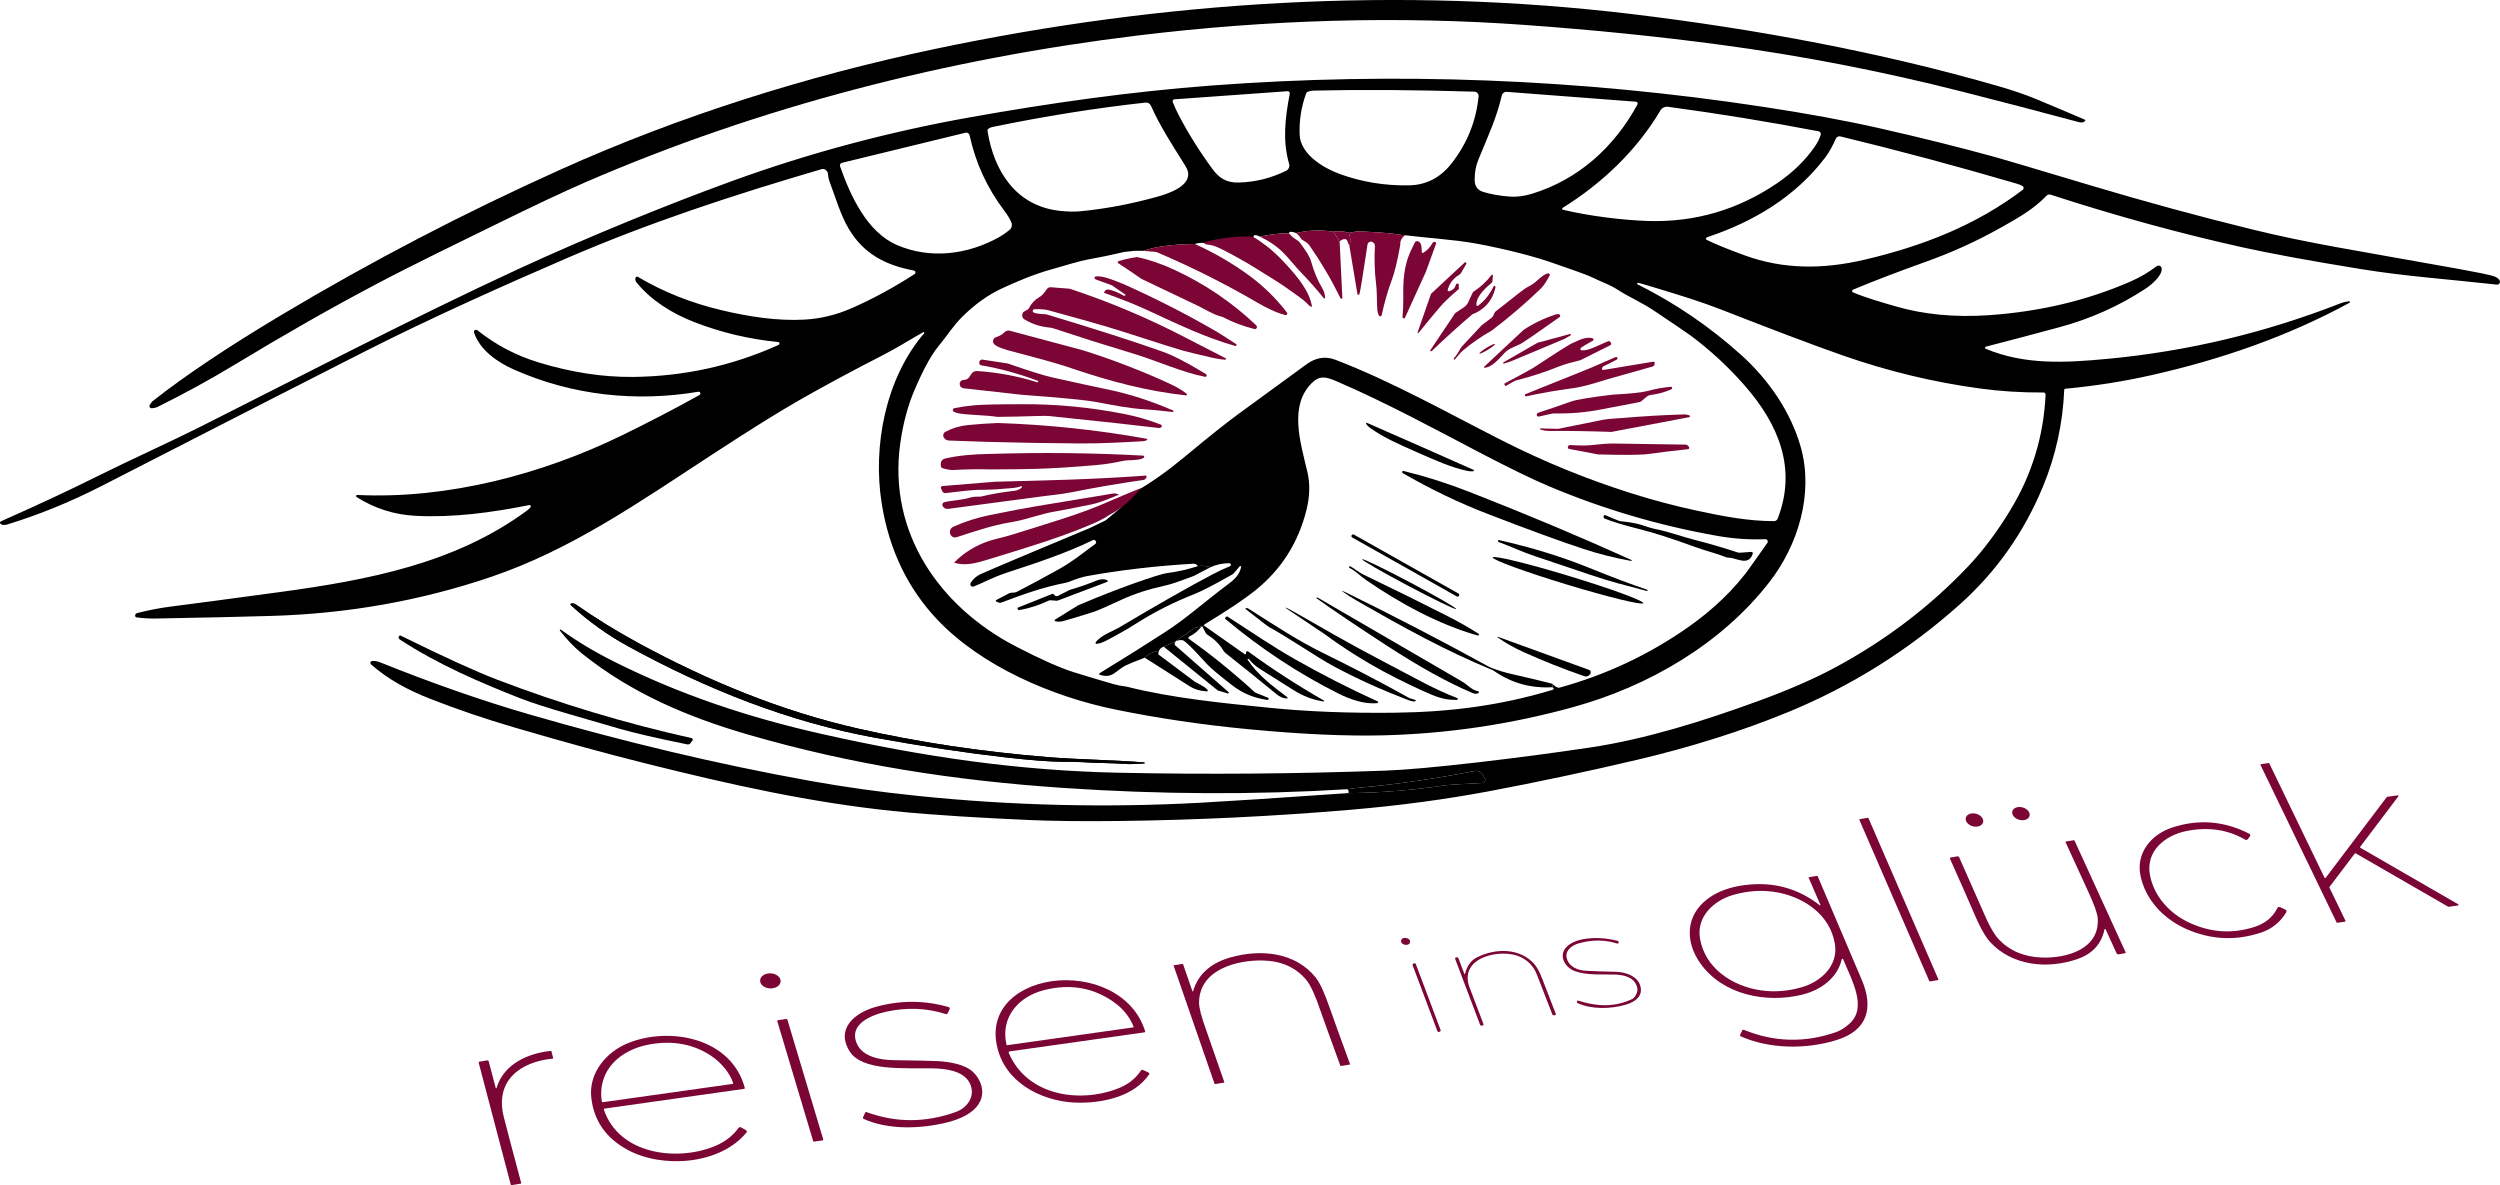 <svg xmlns="http://www.w3.org/2000/svg" id="Layer_1" width="1206.8" height="572.13" viewBox="0 0 1206.8 572.13"><defs><style>.cls-1{fill:none;}.cls-2{fill:#7b0635;}</style></defs><path class="cls-1" d="M1006.53,58.39c.14-.16.13-.4-.03-.54-.03-.03-.06-.05-.09-.06-2.84-1.27-10.51-4.52-23-9.74-5.37-2.24-11.54-4.37-18.49-6.38-56.98-16.5-117.54-27.67-176.73-34.82-112.36-13.56-226.69-6.53-337.5,16.91-61.04,12.92-122.23,32.05-180.13,58.09-46.43,20.87-91.35,44.27-134.78,70.22-25.82,15.42-46.52,29.27-62.09,41.55-.11.09-.21.19-.3.3l-1.06,1.47c-.35.48-.24,1.15.24,1.49.22.16.49.23.76.2,1.26-.15,2.07-.32,2.43-.5,12.84-6.38,25.68-13.36,37.83-20.73,23.88-14.47,46.66-27.43,68.33-38.86,18.83-9.94,40.1-20.15,57.21-28.56,18.56-9.13,33.02-15.94,43.38-20.43,84.56-36.62,174.83-59.66,266.42-70.83,63.99-7.8,126.38-9.51,187.17-5.13,32.99,2.37,64.44,5.56,94.35,9.56,39.01,5.21,78.04,12.78,117.09,22.73,19.01,4.83,37.64,9.7,55.91,14.61,1.39.37,2.41.19,3.08-.55" vector-effect="non-scaling-stroke"></path><path class="cls-1" d="M650.46,380.97c.64.8.76,1.43.37,1.89" vector-effect="non-scaling-stroke"></path><path class="cls-1" d="M650.83,382.86c-33.9,2.36-57.7,3.91-71.41,4.66-45.61,2.47-91.06,1.37-136.37-3.3-18.11-1.87-35.31-4.26-51.58-7.19-45.49-8.17-90.41-19-135.36-31.99-22.85-6.6-47.08-15.04-72.69-25.33-1.33-.53-2.6-.74-3.82-.61-.51.06-.88.52-.82,1.03.03.23.14.44.31.59,8.29,7.26,17.53,12.28,28.56,16.61,12.65,4.98,26.12,9.57,40.4,13.77,23.43,6.89,44.8,12.75,64.09,17.56,41.56,10.37,79.1,18.69,118.97,22.85,20.13,2.1,45.27,3.43,65.34,4.33,11.91.53,26.56.69,43.97.48,37.34-.45,74.5-2.26,111.49-5.41,23.59-2.01,46-5.01,67.23-9.01,23.21-4.38,46.91-9.42,71.12-15.11,25.63-6.03,50.3-13.74,72.93-23.05,30.55-12.57,58.17-29.89,82.84-51.96,17.63-15.76,31.03-34.77,40.21-57.03,6.11-14.82,9.52-30.33,10.21-46.52,0-.3.24-.54.55-.57,14.12-1.31,27.98-3.49,41.59-6.56,33.23-7.48,65.6-18.6,95.6-34.95.18-.1.25-.33.15-.52-.07-.13-.22-.21-.37-.19-1.47.15-2.84.48-4.11.97-36.29,14.22-73.73,23.16-112.32,26.81-20.92,1.98-40.29,2.99-59.02-4.86-.27-.12-.39-.43-.28-.7.07-.15.2-.26.36-.3,11.85-3.06,23.71-6.2,35.57-9.41,14.91-4.03,28.71-10.19,41.4-18.5,2.58-1.68,8.31-6.26,7.92-9.9-.09-.83-.84-1.43-1.67-1.34-.27.03-.53.13-.74.3-4.11,3.07-8.14,5.46-13.07,7.59-20.81,9.01-43.43,14.36-67.84,16.05-16.48,1.14-31.55-.29-45.2-4.29-6.43-1.88-13.75-3.9-20.5-6.72-.36-.15-.52-.56-.37-.92.07-.17.2-.3.37-.37,10.44-4.35,21.81-8.71,34.12-13.1,13.79-4.9,25.81-10.4,37.88-17.2,8.77-4.94,15.24-8.68,21.53-15.16.46-.47,1.14-.64,1.77-.44,31.59,10.25,62.49,18.74,92.7,25.45,13.39,2.98,32.48,6.48,57.25,10.51,21.33,3.47,42.08,4.89,65.54,7.49.76.09,1.44-.46,1.53-1.21.04-.31-.03-.62-.2-.89-.53-.85-1.46-1.5-2.8-1.95-2.07-.69-7.79-1.88-17.16-3.57-50.69-9.13-71.76-12.23-99.7-19.08-25.71-6.32-51.46-13.33-77.23-21.04-28.02-8.39-43.44-12.97-46.26-13.74-17.32-4.77-35.93-9.42-55.84-13.93-16.25-3.69-35.1-7.17-56.57-10.43-88.77-13.5-177.53-16.92-266.3-10.26-38.48,2.89-77.65,8.41-116.45,15.33-39.08,6.97-77.64,17.24-114.8,30.74-30.55,11.09-69.4,26.88-102.84,42.31-52.29,24.13-110.57,54.56-153.58,76.17-15.06,7.57-33.27,15.71-50.03,24.05-13.78,6.87-29.31,14.12-46.58,21.75-.38.16-.55.6-.39.97.06.13.15.25.28.33.83.55,1.86.63,3.08.26,15.44-4.72,30.76-10.98,45.97-18.78,61.49-31.53,103.9-53.2,127.24-65.03,31.7-16.06,67.53-32.06,97.14-44.83,39.56-17.07,79.26-30.12,122.9-42.92.95-.28,1.83.1,2.63,1.14.16.22.27.48.3.75.2,1.74.42,2.94.66,3.59,3.22,8.7,5.54,16.64,9.27,23.01,7.22,12.36,17.74,17.83,31.64,20.48.5.09.83.57.74,1.07-.05.25-.19.47-.41.61-10.16,6.56-20.26,12.04-30.3,16.44-7.42,3.26-15.01,5.11-22.77,5.55-13.1.74-26.9-1.39-40.4-4.6-14.58-3.48-27.96-8.83-40.13-16.04-.35-.21-.8-.1-1.02.25-.02.03-.04.07-.05.11-.31.8-.16,1.58.45,2.34,6.79,8.46,16.98,14.91,27.7,19.08,13.07,5.09,26.62,8.32,40.66,9.68.38.04.67.38.63.76-.01.1-.04.21-.1.3-.09.17-.22.29-.39.36-22.23,10.05-45.67,15.2-70.34,15.43-14.56.14-29.74-2.2-45.53-7.03-10.95-3.34-20.65-8.5-29.48-15.51-.45-.35-1.1-.26-1.44.19-.21.27-.27.62-.17.94,2.91,8.63,11.56,14.44,19.35,17.89,28.2,12.5,58.95,15.73,89,10.66.42-.08.83.23.91.68,0,.03,0,.06.01.09.03.37-.06.61-.27.73-12.13,6.74-24.66,13.26-37.6,19.57-38.33,18.68-83.93,30.86-127.75,28.77-.3-.02-.55.21-.57.51-.01.2.09.39.26.5,8.68,5.51,18.19,8.53,28.54,9.06,18.24.92,36.68-1.58,54.75-5.19.36-.07.71.16.78.52.04.21-.02.42-.16.57-.56.63-1.11,1.14-1.66,1.54-34.42,25.43-76.22,33.49-119.21,39.34-23.37,3.17-41.21,5.55-53.53,7.13-4.66.6-9.83,1.61-15.5,3.03-.66.17-1.06.84-.89,1.51.02.08.05.16.08.23,0,.01.07.08.2.2.07.07.17.12.27.13,3.05.43,6.33.61,9.84.55,22.38-.4,40.88-.82,55.49-1.25,36.74-1.09,71.96-7.34,105.65-18.75,39.02-13.21,71.71-36.13,107-59.17,18.01-11.76,31.84-20.4,41.5-25.93,12.2-6.97,25.94-14.38,41.23-22.21,6.8-3.48,13.55-7.81,19.17-10.93.17-.08.37-.01.45.16.06.11.04.25-.03.35-18.74,21.88-24.91,54.59-20.51,82.2,3.57,22.38,12.62,41.18,27.15,56.4,21.18,22.17,54.93,36.79,85.61,43.07,20.44,4.19,41.88,7.36,64.33,9.51,25.25,2.41,46.92,3.4,64.99,2.95,31.08-.77,61.69-5.33,91.82-13.66,36.25-10.02,71.36-30.37,94.63-60.35,13.92-17.93,21.4-42.8,15.12-65.11-4.81-17.08-15.61-32.68-28.89-44.61-15.16-13.62-31.8-24.95-49.92-33.99-.18-.1-.26-.32-.17-.51.07-.14.22-.22.37-.2.49.05,1.66.35,3.51.91,13.21,3.99,25.37,7.54,38.59,12.73,19.06,7.48,42.23,16.34,57.23,21.56,21.61,7.53,43.58,12.8,65.89,15.82,9.91,1.35,20.09,1.98,30.54,1.91.56,0,1.03.45,1.03,1.02v.06c-.94,19.91-6.54,38.36-16.81,55.35-6.47,10.71-13.35,19.91-20.66,27.6-18.34,19.33-39.68,35.55-64.02,48.67-10.19,5.5-22.7,10.95-37.52,16.35-26.57,9.7-54.41,18.36-80.61,22.28-17.65,2.64-35.83,5.04-54.53,7.21-19.93,2.31-34.73,3.63-44.38,3.98-43.07,1.57-85.99,1.92-128.75,1.03-48.21-1-93.79-7.51-143.76-18.78-35.18-7.94-68.24-18.93-100.28-35.01-9.16-4.59-17.63-9.69-25.42-15.3-.15-.1-.35-.06-.44.09-.07.11-.07.25,0,.36,3.15,4.03,6.58,7.81,10.8,11.2,23.68,18.99,50.86,30.56,80.18,39.06,49.92,14.47,99.09,22.13,151.99,25.71,46.78,3.17,92.52,3.37,137.22.62" vector-effect="non-scaling-stroke"></path><path class="cls-1" d="M650.83,382.86c15.55-.17,31.07-1.41,46.57-3.74,1.78-.27,7.85-.66,18.21-1.18.81-.04,1.43-.73,1.39-1.54-.01-.23-.08-.45-.19-.65l-1.12-1.94c-.74-1.27-2.19-1.93-3.63-1.65-19.33,3.73-37.33,6.36-53.98,7.89-2.57.23-5.11.54-7.62.92" vector-effect="non-scaling-stroke"></path><path d="M552.31,368.03c-15.22-1.22-32.22-1.4-46.18-2.53-32.42-2.63-63.08-7.24-91.97-13.81-37.06-8.43-72.11-22.9-105.66-41.08-10.65-5.77-20.81-12.04-30.48-18.79-.59-.41-1.3-.61-2.02-.55h-.1c-.28.03-.49.28-.47.56,0,.13.07.25.16.33,8.51,7.81,17.82,14.47,27.91,19.98,37.56,20.53,77.19,36.42,119.42,44.07,22.41,4.06,43.08,7.17,62.03,9.34,12.15,1.39,21.39,2.11,27.7,2.16,4.95.03,8.07.09,9.35.18,8.66.57,12.5.28,22.92.96.62.04,3.09-.07,7.4-.33.12,0,.22-.11.22-.24h0c0-.14-.1-.24-.23-.25" vector-effect="non-scaling-stroke"></path><path class="cls-1" d="M333.84,356.31c-32.29-7.23-63.62-16.66-93.98-28.27-10.26-3.93-25.72-10.99-46.37-21.18-.36-.18-.79-.03-.96.33-.02.04-.03.08-.05.11v.03c-.16.51.04,1.06.48,1.35,18.09,11.86,38.71,20.81,58.35,28.47,5.29,2.06,13.24,4.62,23.84,7.69,15.81,4.58,23.84,6.91,24.1,6.99,6.96,2.01,17.8,4.51,32.51,7.5.58.12,1.18-.11,1.54-.58l.96-1.28c.24-.33.18-.79-.14-1.03-.08-.06-.18-.11-.28-.13" vector-effect="non-scaling-stroke"></path><path class="cls-1" d="M1136.7,412c.1-.13.27-.17.41-.09l44.68,25.79c.06.04.14.05.21.04l4.51-.63c.17-.03.3-.19.27-.36-.01-.09-.07-.18-.15-.23l-47.23-27.27c-.15-.09-.2-.29-.11-.44,0-.01.01-.02.02-.03l18.41-24.35c.11-.14.08-.34-.06-.45-.07-.05-.15-.07-.24-.06l-5.08.72c-.08.01-.16.06-.21.13l-29.48,38.96c-.1.14-.3.18-.45.07-.04-.03-.08-.07-.1-.12l-26.66-55.16c-.06-.13-.19-.2-.33-.18l-3.66.52c-.17.03-.29.19-.27.37,0,.03.01.06.03.08l36.71,75.95c.06.13.19.2.33.18l3.71-.53c.17-.03.29-.19.27-.37,0-.03-.01-.06-.03-.08l-7.73-16c-.06-.11-.04-.24.03-.34l12.2-16.12" vector-effect="non-scaling-stroke"></path><path class="cls-1" d="M979.71,393.86c.45-1.65-1.06-3.5-3.35-4.12h0c-2.3-.62-4.52.22-4.97,1.87h0c-.45,1.65,1.06,3.5,3.35,4.12q.68.18,0,0c2.3.62,4.52-.22,4.97-1.87h0" vector-effect="non-scaling-stroke"></path><path class="cls-1" d="M957.28,396.93c.44-1.67-1.07-3.51-3.37-4.13-2.31-.61-4.53.24-4.98,1.9h0c-.44,1.67,1.07,3.51,3.37,4.13,2.31.61,4.53-.24,4.98-1.9h0" vector-effect="non-scaling-stroke"></path><path class="cls-1" d="M897.84,395.39c-.18.03-.3.2-.27.38,0,.03.01.06.02.08l33.7,77.7c.06.14.2.22.35.2l3.76-.63c.18-.03.3-.2.27-.38,0-.03-.01-.06-.02-.08l-33.69-77.69c-.06-.14-.2-.22-.35-.2l-3.77.62" vector-effect="non-scaling-stroke"></path><path class="cls-1" d="M1086.11,403.68c.26-.35.19-.84-.15-1.11-.04-.03-.08-.05-.12-.07-12.15-6.25-24.62-7.24-37.39-2.99-10,3.32-17.34,12.16-15.24,22.95,2.29,11.71,11.12,21.06,22,25.91,11.95,5.33,24.12,5.91,36.51,1.72,4.97-1.68,8.93-4.88,11.86-9.6.29-.47.15-1.09-.32-1.38-.03-.02-.06-.04-.1-.05l-2.48-1.16c-.52-.24-1.14-.03-1.39.49-2.16,4.39-5.88,7.42-11.15,9.1-10.77,3.43-21.35,2.67-31.74-2.3-9.09-4.34-16.5-12.4-18.51-22.44-2.41-12.02,7.37-19.6,17.73-21.63,10.45-2.05,19.85-.64,28.19,4.21.42.24.95.13,1.24-.25l1.06-1.4" vector-effect="non-scaling-stroke"></path><path class="cls-1" d="M1016.41,448.56l5.33,11.66c.15.32.49.5.83.45l3.22-.54c.19-.03.32-.21.29-.41,0-.03-.01-.06-.03-.09l-24.6-53.8c-.08-.17-.26-.27-.45-.24l-3.83.63c-.09.02-.15.11-.13.2v.03c2.38,5.29,6.08,13.36,11.09,24.21,2.87,6.21,4.37,10.49,4.5,12.86.78,14.88-15.36,19.11-26.97,18.7-8.62-.31-15.56-3.24-20.83-8.79-2.34-2.45-5.09-7.47-8.26-15.05-.83-1.96-4.43-10.11-10.81-24.46-.17-.38-.57-.59-.98-.53l-3.06.51c-.28.05-.47.32-.43.6,0,.04.02.08.04.12,5.97,13.36,9.52,21.39,10.64,24.09,3.31,7.96,6.16,13.25,8.55,15.87,10.72,11.78,28,13.4,42.51,8.29,7.08-2.49,11.36-7.24,12.85-14.25.04-.15.19-.24.34-.2.08.02.14.07.18.14" vector-effect="non-scaling-stroke"></path><path class="cls-1" d="M889.74,463.04c4.36,10.49,11.67,23.32,3.09,31.07-2.21,2-4.43,3.38-6.64,4.15-15.03,5.2-29.82,4.81-44.38-1.16-.31-.12-.66.02-.8.32l-.99,2.1c-.13.28,0,.61.27.74h.02c14.15,6.19,31.68,6.32,46.39,1.73,14.83-4.64,17.82-15.49,11.99-29.07-.83-1.93-7.92-18.58-21.25-49.95-.06-.14-.2-.21-.34-.19l-3.92.65c-.09.02-.15.11-.13.2,0,.01,0,.03.01.04l5.69,13.13c.05.09.02.2-.07.25-.07.04-.15.03-.21-.03-10.49-8.27-22.58-11.54-36.26-9.79-7.17.92-13.07,3.09-17.7,6.51-10.95,8.08-11.15,20.74-3.78,31.2,10.77,15.29,31.77,19.48,49.21,15.2,8.92-2.19,17.03-7.98,19.09-17.05.04-.2.23-.33.43-.29.13.02.23.11.28.23" vector-effect="non-scaling-stroke"></path><path class="cls-1" d="M680.68,454.82c.16-.9-.68-1.8-1.88-2.02h0c-1.2-.22-2.31.34-2.47,1.23h0c-.16.9.68,1.8,1.88,2.02h0c1.2.22,2.31-.34,2.47-1.23" vector-effect="non-scaling-stroke"></path><path class="cls-1" d="M781.24,455.25l.09-.26c.11-.32-.04-.67-.36-.78-.01,0-.02,0-.03-.01-6.58-1.93-20.14-2.61-25.14,3.36-3.51,4.2-.04,9.57,4.33,11.2,5.71,2.13,13.25,1.53,19.04,1.67,4.84.11,10.17,1.27,11.23,6.73.35,1.76-1.22,4.51-2.56,5.13-8.67,4.01-16.93,3.63-26.05.72-.18-.06-.38.04-.45.23l-.1.26c-.1.28.03.6.3.72,6.83,3.15,15.91,2.83,23,.85,4.49-1.25,9.03-4.16,7.13-9.61-1.54-4.42-7.14-6.23-11.52-6.34-6.25-.15-11.06-.31-14.43-.5-4.25-.24-8.67-1.95-9.5-6.55-.63-3.51,2.82-5.82,5.86-6.69,6.41-1.83,12.63-1.79,18.65.12.21.07.44-.04.51-.25" vector-effect="non-scaling-stroke"></path><path class="cls-1" d="M706.87,470.12l-2.86-7.55c-.14-.39-.58-.59-.96-.44h0l-.34.12c-.25.1-.38.38-.28.63h0l12.01,31.73c.15.41.62.63,1.04.47h0l.39-.15c.22-.08.34-.33.25-.56h0c-3.77-9.87-6-15.75-6.71-17.65-5.57-14.85,15.39-19.12,24.54-14.78,3.77,1.79,6.43,4.64,7.96,8.55,3.49,8.93,5.95,15.28,7.39,19.06.13.36.49.58.87.56l.38-.02c.29-.02.51-.26.49-.54,0-.06-.02-.11-.04-.17-.58-1.43-2.69-6.9-6.32-16.39-1.35-3.52-2.64-6-3.89-7.45-6.97-8.08-18.98-7.9-27.86-3.37-2.87,1.46-4.78,4.1-5.72,7.93-.02.09-.1.15-.2.14-.06-.01-.11-.06-.13-.12" vector-effect="non-scaling-stroke"></path><path class="cls-1" d="M575.61,478.5l-4.48-12.95c-.06-.17-.24-.27-.42-.24l-4.08.67c-.07.01-.12.08-.11.15v.03l19.71,56.91c.06.17.23.27.4.24l4.26-.7c.08-.02.13-.1.12-.18v-.02c-4.73-13.74-7.64-22.1-8.73-25.09-2.31-6.33-3.47-10.76-3.47-13.27.03-16.13,18.55-20.77,31.09-20.38,8.77.27,15.64,3.37,20.62,9.31,2.07,2.46,4.39,7.51,6.98,15.14.81,2.39,3.97,11.14,9.48,26.25.05.15.2.24.36.21l4.19-.69c.11-.02.18-.13.16-.24v-.02c-5.05-13.79-8.27-22.69-9.66-26.72-2.6-7.58-4.94-12.64-7.02-15.19-9.92-12.15-26.41-13.64-40.87-9.6-8.72,2.44-15.57,7.38-18.21,16.38-.03.09-.12.13-.21.1-.05-.02-.09-.05-.1-.1" vector-effect="non-scaling-stroke"></path><path class="cls-1" d="M683.44,465.35c-.12-.32-.47-.47-.79-.36h0l-.39.15c-.32.12-.47.47-.36.79h0l11.96,31.83c.12.32.47.47.79.36h0l.39-.15c.32-.12.47-.47.36-.79l-11.96-31.83" vector-effect="non-scaling-stroke"></path><path class="cls-1" d="M376.83,473.75c.11-2.01-2.03-3.75-4.76-3.89-2.74-.14-5.04,1.37-5.14,3.38-.11,2.01,2.03,3.75,4.76,3.89,2.74.14,5.04-1.37,5.14-3.38" vector-effect="non-scaling-stroke"></path><path class="cls-1" d="M487.38,507.52l65.11-9.19c.21-.03.35-.22.32-.43,0-.02,0-.04-.01-.06-5.89-18.98-27.01-26.8-45.11-24.2-17.83,2.56-31.88,15.03-25.57,34.49,5.26,16.19,23.15,24.24,39.3,24.17,11.89-.05,26.05-3.21,33.28-13.63.19-.27.13-.66-.15-.85-.03-.02-.06-.04-.1-.06l-2.73-1.28c-.34-.16-.75-.05-.95.27-2.53,3.84-6.09,6.68-10.7,8.52-18.92,7.56-44.42,3.64-53.11-17.02-.11-.27.02-.58.29-.69.04-.02.08-.03.13-.04" vector-effect="non-scaling-stroke"></path><path class="cls-1" d="M397,550.5c.25-.03.42-.26.38-.51,0-.02,0-.04-.01-.06l-17.28-57.73c-.06-.21-.27-.35-.49-.32l-4,.57c-.25.03-.42.26-.38.51,0,.02,0,.04.01.06l17.28,57.74c.06.21.27.35.49.32l4-.58" vector-effect="non-scaling-stroke"></path><path class="cls-1" d="M291.81,535.15l67.39-9.52c.22-.03.37-.23.34-.45v-.05c-6.45-24.02-35.85-29.68-56.01-21.74-10.79,4.25-19.39,14.49-18.11,26.37,1.21,11.15,7.03,19.57,17.48,25.26,16.8,9.16,44.63,7.27,57.43-8.31.26-.32.22-.79-.1-1.06-.03-.03-.07-.05-.11-.07l-2.37-1.37c-.41-.24-.94-.13-1.22.26-2.89,3.97-6.85,6.96-11.89,8.97-18.32,7.29-45.9,3.73-53.12-17.81-.06-.19.04-.4.24-.47.02,0,.04-.01.06-.01" vector-effect="non-scaling-stroke"></path><path class="cls-1" d="M239.3,525.21l-3.39-12.86c-.08-.32-.4-.53-.72-.47l-3.75.62c-.25.04-.41.27-.37.52v.04l15.47,58.81c.04.17.21.28.38.25l4.48-.74c.13-.02.22-.15.2-.28v-.02c-4.47-16.73-7.27-27.34-8.4-31.84-4.45-17.66,8.02-26.67,23.55-28.2.17-.01.29-.16.28-.33v-.05l-.83-3.14c-.04-.15-.18-.24-.32-.23-11.21,1.15-22.78,6.43-26.19,17.93-.04.1-.15.16-.26.12-.06-.02-.11-.07-.12-.13" vector-effect="non-scaling-stroke"></path><path class="cls-1" d="M631.11,44.4c-.27.13-.49.36-.59.64-2.35,6.39-3.4,13.03-3.16,19.92.33,9.49,11.49,16.16,19.39,19.04,10.51,3.83,21.59,5.66,33.26,5.48,8.32-.13,15.18-3.62,20.58-10.45,7.53-9.55,11.92-20.37,13.16-32.46.12-1.17-.73-2.2-1.9-2.32h-.14c-28.75-.87-54.52-1.05-77.29-.52-1.29.03-2.4.26-3.31.68" vector-effect="non-scaling-stroke"></path><path class="cls-1" d="M621.49,44.03l-54.58,3.91c-.52.04-.91.49-.87,1,0,.09.03.19.06.28.75,1.97,1.66,3.99,2.73,6.05,4.58,8.85,10.07,17.63,16.46,26.34,3.38,4.6,7.01,6.66,12.68,6.51,8.03-.22,15.66-2.12,22.87-5.7,1.2-.6,1.81-1.97,1.44-3.26-3.3-11.55-1.86-22.49.3-33.9.11-.56-.26-1.11-.82-1.21-.09-.02-.18-.02-.27-.02" vector-effect="non-scaling-stroke"></path><path class="cls-1" d="M789.72,49.1l-62.32-4.76c-1.16-.09-2.21.68-2.48,1.81-2.55,10.81-5.9,17.87-11.25,30.86-1.41,3.43-1.77,6.16-1.82,9.71-.04,3.11,1.34,5.08,4.14,5.93,3.72,1.12,7.96,1.87,12.71,2.24,3.37.27,6.99-.19,10.88-1.38,22.45-6.87,39.77-22.65,50.86-43.09.23-.44.07-.98-.36-1.22-.11-.06-.23-.1-.36-.1" vector-effect="non-scaling-stroke"></path><path class="cls-1" d="M477.1,62.17c-.31.24-.47.62-.41,1.01,3.08,19.6,13.91,36.42,35.12,38.62,3.71.39,6.92.45,9.61.19,12.05-1.15,24.33-3.45,36.84-6.92,5.33-1.48,15.94-4.83,15.3-11.56-.09-1-.66-2.34-1.71-4.01-6.56-10.48-11.84-18.55-16.28-28.48-.45-1.02-1.51-1.63-2.62-1.5-24.08,2.65-48.72,6.58-73.91,11.79-.76.16-1.41.45-1.94.86" vector-effect="non-scaling-stroke"></path><path class="cls-1" d="M754.42,101.24c12.27,2.97,28.96,5.08,41.34,5.44,22.53.65,43.22-5.42,62.08-18.23,7.55-5.13,13.65-11.07,18.28-17.8,1.2-1.75,2.12-3.59,2.77-5.52.24-.71-.14-1.47-.85-1.7-.06-.02-.12-.03-.17-.05-23.92-4.57-48.14-8.52-72.67-11.83-1.49-.2-2.95.51-3.71,1.8-11.34,19.22-28.26,35.26-47.2,47.02-.22.14-.3.43-.17.66.07.11.17.19.3.21" vector-effect="non-scaling-stroke"></path><path class="cls-1" d="M466.09,64.06l-59.64,14.53c-.7.17-1.14.88-.97,1.58.01.04.02.09.04.13,5,14.22,12.98,31.7,27.39,37.95,16.05,6.95,34.09,4.78,49.48-3.83,1.58-.89,3.21-2.02,4.9-3.41,1.06-.88,1.44-2.35.92-3.63-.67-1.65-1.79-3.52-3.38-5.61-8.29-10.93-13.89-23.1-16.81-36.5-.19-.86-1.04-1.41-1.9-1.22h-.03" vector-effect="non-scaling-stroke"></path><path class="cls-1" d="M823.63,114.93c-.19.24-.16.58.08.77.03.03.07.05.1.07,3.96,1.97,10.07,4.47,18.32,7.48,19,6.93,38.12,6.73,57.76,2.15,28.17-6.58,53.98-16.67,76.52-33.77.49-.37.58-1.07.2-1.56-.09-.11-.2-.21-.32-.28-.74-.43-1.61-.79-2.62-1.09-29.21-8.56-57.63-16.18-85.28-22.85-.89-.22-1.81.23-2.18,1.07-1.39,3.1-3.01,6.3-5.13,9.1-14.23,18.81-34.63,31.11-57.11,38.51-.01,0-.02,0-.03.02l-.31.38" vector-effect="non-scaling-stroke"></path><path class="cls-1" d="M625.66,112.49c-2.19-.83-3.35-.81-3.49.08" vector-effect="non-scaling-stroke"></path><path class="cls-1" d="M622.17,112.57c-4.7.05-9.37.61-14.02,1.67" vector-effect="non-scaling-stroke"></path><path class="cls-1" d="M608.15,114.24c-.77-.53-1.59-.76-2.44-.71-.38.02-.67.35-.65.73.01.22.13.43.32.55,12.32,7.87,21.49,18.51,27.51,31.93.09.23-.02.49-.25.59-.15.06-.33.04-.45-.07-12.01-10.34-25.58-19.27-40.69-26.8-3.69-1.84-10.19-4.35-14.7-2.67" vector-effect="non-scaling-stroke"></path><path class="cls-1" d="M576.8,117.79c-5.53-.01-11.12.41-16.78,1.28-2.77.43-5.48,1.1-8.15,2.02" vector-effect="non-scaling-stroke"></path><path class="cls-1" d="M551.87,121.09l-4.15-.02" vector-effect="non-scaling-stroke"></path><path class="cls-1" d="M547.72,121.07l-4.96.54s-.06.01-.09.02c-5.97,1.4-11.37,2.53-16.2,3.39-6.49,1.15-11.86,3.08-18.7,4.95-8.79,2.41-17.21,6.05-24.26,9.32-6.53,3.03-12.83,7.54-18.89,13.51-4.6,4.53-7.81,9.78-11.32,13.96-4.71,5.61-8.81,14.56-11.53,20.77-3.43,7.83-5.84,16.71-7.21,26.63-5.96,42.85,18.83,78.7,55.78,97.87,12.02,6.24,21.43,10.42,28.22,12.53,6.1,1.9,12.31,3.76,18.64,5.59,2.13.61,4.31,1.04,6.53,1.28" vector-effect="non-scaling-stroke"></path><path class="cls-1" d="M543.73,331.43c22.48,5.66,46.65,7.97,68.93,10.22,18.51,1.87,38.77,2.66,60.76,2.39,26.25-.33,50.52-3.34,75.99-11.02.3-.09.49-.29.57-.6.05-.19-.15-.42-.62-.69" vector-effect="non-scaling-stroke"></path><path class="cls-1" d="M749.36,331.73l.02-1.66" vector-effect="non-scaling-stroke"></path><path class="cls-1" d="M749.38,330.07c.77.89,1.63,1.5,2.56,1.83.29.1.61.11.91.03,22.53-6.21,43.27-15.97,62.23-29.3,11.16-7.84,22.35-18.1,30.25-29.52,2.04-2.95,4.65-6.64,7.82-11.06.36-.5.24-1.2-.26-1.56-.2-.15-.45-.22-.7-.21-7.63.32-15.38-.22-23.26-1.61-28.15-4.97-55.31-13-81.5-24.07-7.97-3.37-19.09-8.79-33.34-16.24-17.72-9.26-44.99-24.08-69-34.36-4.87-2.08-8.03-2.95-11.91.94-10.92,10.94-5.6,28.06-2.09,42.84,1.34,5.64,1.21,11.7-.38,18.17-3.91,15.91-12.16,28.93-24.74,39.04-5.26,4.23-13.42,9.69-24.48,16.38-.12.07-.2.19-.21.33-.01.1-.05.19-.1.28" vector-effect="non-scaling-stroke"></path><path class="cls-1" d="M581.18,301.98c-.23.21-.49.37-.78.5" vector-effect="non-scaling-stroke"></path><path class="cls-1" d="M580.4,302.48l-.42-.02" vector-effect="non-scaling-stroke"></path><path class="cls-1" d="M579.98,302.46l-2.43.4c-.42.07-.82.24-1.17.48l-8.8,6.11" vector-effect="non-scaling-stroke"></path><path class="cls-1" d="M567.58,309.45c.21-.01.17.05-.1.2" vector-effect="non-scaling-stroke"></path><path class="cls-1" d="M567.48,309.65l-5.74,2.51" vector-effect="non-scaling-stroke"></path><path class="cls-1" d="M561.74,312.16c-1.22.46-1.97,1.13-2.26,2.02" vector-effect="non-scaling-stroke"></path><path class="cls-1" d="M559.48,314.18c-2.49.25-4.79,1.35-6.9,3.31" vector-effect="non-scaling-stroke"></path><path class="cls-1" d="M552.58,317.49c-4.59,1.72-7.69,2.99-9.3,3.8-4.7,2.37-6.21,6.5-12.44,4.42-.21-.07-.32-.3-.25-.51.03-.09.09-.16.17-.21,11.91-7.27,22.55-13.95,31.93-20.04,10.56-6.86,19.21-14.85,30.81-23.44,2.87-2.14,4.98-4.58,5.6-7.78.05-.22-.09-.43-.3-.48-.15-.03-.3.02-.4.14l-2.78,3.28c-.22.26-.48.47-.77.64-8.49,4.83-14.43,7.91-17.82,9.26-10.32,4.09-19.56,8.73-27.72,13.9-3.59,2.27-6.34,3.92-8.23,4.93-5.64,3.01-8.47,5.03-11.69,5.4-.27.03-.51-.16-.55-.43-.02-.12.02-.24.09-.34,2.4-3.34,8.81-5.63,11.09-7,18.47-11,33.6-19.61,45.38-25.82,2.79-1.47,5.55-2.76,8.3-3.87.39-.16.58-.61.42-1.01-.02-.05-.05-.1-.08-.14-.15-.21-.38-.32-.7-.32-3.11,0-6.09.63-8.94,1.91" vector-effect="non-scaling-stroke"></path><path class="cls-1" d="M584.4,273.78c-2.41-.66-4.47-.82-6.18-.48" vector-effect="non-scaling-stroke"></path><path class="cls-1" d="M578.22,273.3c-.47-.85-1.23-1.25-2.3-1.18-18.15,1.08-35.19,3.07-51.11,5.96-2.27.41-5.21,1.34-8.8,2.79-.45.18-.92.32-1.39.41-10.8,2.1-20.01,5.32-31.4,9.64-.53.21-1.32,0-2.39-.63-.17-.1-.22-.31-.13-.48.03-.06.08-.1.14-.13l6.23-3.27c.28-.14.58-.23.89-.25l1.61-.12c.47-.03.93-.16,1.35-.38,7.29-3.79,14.13-7.48,20.52-11.06,6.31-3.53,10.83-7.28,17.28-12.02.17-.13.29-.31.36-.52.16-.53-.06-.97-.65-1.32-.25-.15-.56-.16-.83-.03-13.22,6.47-27.52,11.1-41.9,15.84-2.67.88-5.29,1.92-7.87,3.11-3.55,1.65-6.15,2.8-7.8,3.46-.62.24-1.31-.06-1.56-.67-.14-.34-.1-.73.09-1.05,1.12-1.88,2.72-3.3,4.81-4.25,4.72-2.14,22.29-9.56,52.7-22.26.31-.13,2.73-1.29,7.27-3.5.26-.13.5-.28.72-.47l7.11-5.94c.09-.07.1-.2.03-.3l-.18-.21c-.13-.15-.36-.18-.53-.07-9.04,5.98-15.27,8.28-27.4,12.79-3.44,1.27-8.13,2.78-14.07,4.53-10.73,3.15-19.22,5.77-25.47,7.86-3.41,1.15-6.93,1.45-10.55.92-.23-.04-.38-.25-.35-.48.02-.1.06-.18.14-.25,1.29-1.13,2.82-2.1,4.58-2.9,6.25-2.85,14.22-6.02,21.05-7.86,4.88-1.31,7.98-2.26,9.29-2.85.13-.05.26-.09.4-.12l4.99-.77c.08-.01.16-.04.23-.07,6.89-2.84,10.91-4.45,12.06-4.82,10.4-3.37,20.61-7.32,30.64-11.83.15-.07.31-.21.47-.4" vector-effect="non-scaling-stroke"></path><path class="cls-1" d="M546.5,238.15c.16.01.33-.03.5-.14,9.12-5.28,16.64-10.65,25.11-17.69,11.59-9.63,20.25-16.53,25.98-20.69,17.61-12.81,28.45-20.72,32.52-23.72,4.52-3.35,9.21-4.09,14.07-2.22,27.26,10.44,54.18,25.66,80.68,39.08,19.87,10.07,40.38,18.46,61.52,25.16" vector-effect="non-scaling-stroke"></path><path class="cls-1" d="M786.88,237.93c10.69,3.41,21.48,6.28,32.38,8.61,12.73,2.73,24.56,5.02,37.1,5.02.78,0,1.48-.48,1.76-1.2,9.42-24.22.36-45.69-16-64.33-7.94-9.05-16.6-17.05-25.97-24.02-1.76-1.31-7.66-5.31-17.69-12.02-6.01-4.02-12.45-6.79-17.69-10.2-3.72-2.42-7.44-3.57-11.66-5.64-1.88-.93-4.89-2.11-9.04-3.55-9.82-3.41-14.43-5.22-23.24-7.56-9.12-2.41-17.63-4.31-25.52-5.68-4.34-.75-9.84-1.45-16.49-2.08-5.56-.53-11.08-1.1-16.55-1.73" vector-effect="non-scaling-stroke"></path><path class="cls-1" d="M678.27,113.55c-1.24-.09-2.45-.23-3.64-.42-5.93-.95-12.24-1.04-18.25-1.48-.86-.07-2.62.2-5.28.79" vector-effect="non-scaling-stroke"></path><path class="cls-1" d="M651.1,112.44c-2.37-.9-4.83-1.09-7.4-.58" vector-effect="non-scaling-stroke"></path><path class="cls-1" d="M643.7,111.86c-6.14-.97-12.15-.76-18.04.63" vector-effect="non-scaling-stroke"></path><path class="cls-1" d="M643.7,111.86l2.97,4.7" vector-effect="non-scaling-stroke"></path><path class="cls-1" d="M646.67,116.56l1.31,27.21c0,.25-.19.47-.45.47-.18,0-.34-.09-.42-.25-4.45-9.06-9.5-17.63-15.16-25.72-.48-.69-1.52-1.47-3.13-2.36-.35-.19-.64-.47-.84-.81-.6-1-1.37-1.87-2.32-2.61" vector-effect="non-scaling-stroke"></path><path class="cls-1" d="M651.35,118.57c-.31-.52-.55-1.09-.74-1.71-.24-.78-.58-1.24-1.02-1.38-.84-.27-1.81.09-2.92,1.08" vector-effect="non-scaling-stroke"></path><path class="cls-1" d="M680.81,121.52c-3.15,7.05-3.54,13.99-3.43,22.18.05,3.18-.07,6.28-.36,9.3-.03.35.23.66.58.69.27.02.52-.13.64-.37l10.07-22.14" vector-effect="non-scaling-stroke"></path><path class="cls-1" d="M690.77,141.85l-6.44,18.53c-.07.14-.01.31.13.38.13.06.29.02.36-.11,3.31-4.13,6.67-8.21,10.08-12.22,2.15-2.53,5.28-5.52,9.39-8.99" vector-effect="non-scaling-stroke"></path><path class="cls-1" d="M702.46,151.13l-12.01,17.9c-.11.16-.07.38.09.49.08.06.19.08.28.05.17-.04.37-.16.59-.37,6.43-6.17,12.87-11.99,19.3-17.45" vector-effect="non-scaling-stroke"></path><path class="cls-1" d="M715.22,157.03l-9.23,9.89c-.54.58-1.01,1.23-1.37,1.94-.81,1.55-1.76,2.93-2.83,4.15-.12.14-.11.34.03.47h0l.05.04c.14.12.35.1.47-.04,1.3-1.53,2.46-3.14,4.05-4.46,4.29-3.58,8.86-6.73,13.69-9.44" vector-effect="non-scaling-stroke"></path><path class="cls-1" d="M735.47,159.23l-19.01,17.77c-.13.12-.13.32-.01.45.07.07.17.11.27.1,3.89-.55,6.46-3.97,10.06-7.7.83-.86,2.95-2,6.36-3.43.59-.25,1.16-.56,1.7-.91l4.78-3.18" vector-effect="non-scaling-stroke"></path><path class="cls-1" d="M742.16,165.47l-16.41,9.44c-.16.08-.22.28-.13.43.07.14.23.2.37.16,1.32-.34,2.63-.78,3.92-1.32,8.44-3.51,16.86-7.04,25.27-10.59" vector-effect="non-scaling-stroke"></path><path class="cls-1" d="M758.28,165.98c-2.61,1.47-8.63,5.31-18.06,11.53-1.09.72-5.7,3.23-13.81,7.53-.16.09-.24.27-.2.45l.09.36c.07.3.37.48.67.41.06-.01.11-.04.16-.07,2.51-1.55,4.23-2.44,5.16-2.68,6.94-1.77,13.49-3.89,19.64-6.38,3.58-1.44,7.25-2.33,10.95-3.25" vector-effect="non-scaling-stroke"></path><path class="cls-1" d="M767.9,177.58l-31.65,12.73c-.14.05-.22.2-.18.35l.07.26c.06.28.34.45.62.39,7.19-1.58,14.46-2.85,21.79-3.81,5.63-.74,11.14-2.49,16.6-4.19" vector-effect="non-scaling-stroke"></path><path class="cls-1" d="M778.55,190.5c-10.83,1.27-17.62,2.4-20.38,3.39-5.31,1.9-10.54,3.69-15.69,5.36-.46.16-.74.62-.66,1.1v.05c.08.45.5.76.95.69.02,0,.04,0,.06-.01l5.91-1.32c.62-.14,1.26-.2,1.9-.19,7.69.15,15.28-.52,22.78-2.03" vector-effect="non-scaling-stroke"></path><path class="cls-1" d="M783.73,201.72c-4.96.27-8.39.6-10.3.99-6.16,1.27-13.14,2.68-20.93,4.23-.23.05-.46.07-.69.06l-8.14-.2c-.15-.01-.29.11-.3.26,0,.13.08.25.21.29,1.46.45,2.82.67,4.09.66,10.14-.04,20.21.12,30.2.49" vector-effect="non-scaling-stroke"></path><path class="cls-1" d="M779.11,214.1c-2.55-.05-6.21.21-10.99.76-2.25.26-5.67.25-10.27-.04-.33-.02-.64.16-.78.46l-.17.35c-.18.38-.01.83.37,1.01.06.03.12.05.18.06l13.9,2.65" vector-effect="non-scaling-stroke"></path><path class="cls-1" d="M540.25,238.71c-1.27-.43-2.22-.6-2.84-.5-12.43,2.07-24.83,4.12-37.2,6.16" vector-effect="non-scaling-stroke"></path><path class="cls-1" d="M499.16,240.13c6-.89,12.38-1.37,17.98-2.48,11.65-2.33,23.22-4.31,34.71-5.95.63-.09,1.17-.5,1.44-1.07l.16-.33c.12-.26,0-.56-.24-.68-.08-.04-.16-.05-.25-.04-27.5,1.99-48.34,2.32-72.55,2.95" vector-effect="non-scaling-stroke"></path><path class="cls-1" d="M478.7,226.6c9.43-.03,16.75-.13,21.97-.29,8.37-.26,17.96-.87,28.75-1.83,4.11-.37,8.23-1.01,12.36-1.93.95-.21,1.92-.33,2.89-.36,1.68-.05,5.96-.1,7.42-1.19.26-.2.31-.58.12-.84-.1-.14-.26-.22-.44-.23-24.55-1.32-49.06-1.59-73.54-.82" vector-effect="non-scaling-stroke"></path><path class="cls-1" d="M475.57,213.27c15.15.42,30.27.68,45.34.79,11.61.08,22.64-.62,31.01-1.09.58-.03,1.16-.22,1.74-.56.16-.09.21-.29.12-.45-.05-.09-.14-.15-.24-.17-23.77-4.27-47.74-6.81-71.91-7.6" vector-effect="non-scaling-stroke"></path><path class="cls-1" d="M481.47,201.24c6.39-.06,12.8-.2,19.21-.43,2.79-.09,4.79-.08,6,.04,25.83,2.69,43.32,4.6,52.48,5.73.78.09,1.31-.11,1.58-.6.19-.34.07-.77-.27-.96-.03-.02-.06-.03-.09-.04-5.61-2.21-11.48-3.93-17.63-5.14-16.43-3.25-32.99-4.83-49.67-4.72" vector-effect="non-scaling-stroke"></path><path class="cls-1" d="M493.28,190.58c19.02,1.4,31.01,2.56,35.96,3.49,8.41,1.58,15.98,3.11,23.71,3.55,3.04.17,7.4.59,13.09,1.26.21.03.41-.11.45-.32.03-.18-.07-.36-.25-.43-11-4.69-20.4-7.87-33.15-10.47-4.53-.93-12.92-2.75-25.15-5.48-4-.89-11.16-3.13-21.49-6.73" vector-effect="non-scaling-stroke"></path><path class="cls-1" d="M486.08,168.95c10.45,2.85,21.68,5.6,31.22,8.84,18.15,6.18,36.44,11.09,55.25,13.06.23.03.44-.13.47-.36.01-.08,0-.16-.04-.24-.03-.05-.15-.17-.37-.34-2.05-1.65-5.16-3.42-9.33-5.31-13.29-6.03-26.91-11.24-40.88-15.62" vector-effect="non-scaling-stroke"></path><path class="cls-1" d="M527.36,164.61c6.98,2.12,14.02,4.29,21.13,6.52,10.86,3.41,21.98,8.49,33.21,10.76.36.07.71-.14.78-.47.02-.07.02-.14,0-.21-.05-.37-.27-.65-.66-.84-.25-.13-.51-.27-.76-.43-8.14-4.98-14.84-8.4-20.09-10.27-13.67-4.85-32.03-10.75-55.1-17.71-.72-.22-1.47-.34-2.23-.35-1.77-.03-3.27-.26-4.51-.67-.45-.14-.7-.63-.56-1.08.11-.35.44-.6.81-.6,2.96-.08,5.2.09,6.71.52,14.21,3.98,23.82,6.41,37.67,10.86,16.26,5.24,25.18,8.07,26.75,8.48,3.68.98,8.57,2.17,14.66,3.57,2.42.55,4.53.87,6.32.94.2,0,.37-.15.38-.34,0-.14-.07-.27-.2-.34-6.44-3.26-12.69-6.47-18.75-9.64-18.15-9.49-37.01-17.48-56.57-23.95" vector-effect="non-scaling-stroke"></path><path class="cls-1" d="M532.87,141.32c8.21,2.93,15.16,5.7,20.85,8.33,16.69,7.71,28.03,13.2,42.59,17.36.27.06.54-.1.6-.37.05-.2-.03-.4-.19-.52-4.68-3.09-8.05-5.23-10.1-6.42-14.33-8.27-29.07-15.78-44.24-22.55" vector-effect="non-scaling-stroke"></path><path class="cls-1" d="M550.97,134.6c8.96,4.31,17.98,8.62,27.06,12.92,3.78,1.79,7.61,4.33,11.2,5.2.59.15,1.16.36,1.69.64,4.26,2.26,9.13,4.08,14.61,5.46.54.13,1.08-.19,1.21-.72.02-.07.03-.15.03-.22,0-.33-.13-.63-.4-.88-11.58-11.01-24.74-19.93-39.49-26.76-6.42-2.97-12.43-5.02-18.04-6.15" vector-effect="non-scaling-stroke"></path><path class="cls-1" d="M551.87,121.09l5.72.5c.37.03.74.12,1.08.27,16.6,7.06,32.65,15.11,48.16,24.16,4.66,2.72,9.22,4.93,13.49,6.02.29.08.53.07.71-.04.36-.21.47-.69.24-1.07-.02-.03-.04-.06-.06-.09-5.29-6.9-11.43-12.9-18.44-18-8.07-5.87-16.73-10.89-25.97-15.05" vector-effect="non-scaling-stroke"></path><path class="cls-1" d="M608.15,114.24c5.23,2.41,9.6,5.63,13.13,9.67,3.5,4,5.27,6.03,5.32,6.08,4.86,5.05,9,9.7,12.43,13.95.13.15.35.17.51.05.08-.07.13-.16.12-.27-.01-1.5-.61-3.37-1.45-4.75-2.13-3.49-3.91-7.78-5.35-12.88-.54-1.94-2.32-4.92-5.35-8.93-.34-.46-.77-.84-1.26-1.14-1.61-.98-2.97-2.13-4.08-3.45" vector-effect="non-scaling-stroke"></path><path class="cls-1" d="M678.27,113.55c-1.69,1.21-2.47,2.79-2.34,4.72" vector-effect="non-scaling-stroke"></path><path class="cls-1" d="M675.93,118.27c-1.35,7.55-2.65,12.98-3.88,16.28-2.08,5.6-3.78,11.46-5.09,17.59-.08.38-.46.63-.85.54-.2-.04-.36-.17-.46-.34-.47-.84-.75-1.93-.83-3.28-.27-4.6-.05-7.98-.55-11.98-.73-5.82-.93-11.94-.58-18.37.05-.97-.62-1.84-1.57-2.02l-.07-.02c-.89-.17-1.75.41-1.92,1.3v.05c-1.86,11.68-3.48,23.64-4.06,24.19-.2.18-.51.17-.69-.02-.06-.07-.11-.15-.12-.25l-3.9-23.37" vector-effect="non-scaling-stroke"></path><path class="cls-1" d="M651.35,118.57c.69-1.93.6-3.98-.25-6.13" vector-effect="non-scaling-stroke"></path><path class="cls-1" d="M548.84,124.09c-2.97.42-5.92,1.07-8.87,1.94-.31.09-.45.3-.41.63.02.18.15.35.38.5,3.69,2.39,7.36,4.87,11.03,7.44" vector-effect="non-scaling-stroke"></path><path class="cls-1" d="M542.38,137.15c-3.66-1.39-9.62-4.22-13.51-3.71-.36.05-.6.38-.55.73,0,.05.02.11.04.16.05.12.13.23.24.33.14.12.29.21.46.27l7.55,2.75s.09.04.12.06l6.56,4.5s.05.07.03.11h0l-.23.32c-.13.17-.37.22-.54.11-2.7-1.6-5.19-2.6-7.46-3.01-.96-.17-1.7.34-2.21,1.55" vector-effect="non-scaling-stroke"></path><path class="cls-1" d="M516.36,139.36l-9.08-.71c-.79-.06-1.55.3-2.01.96-.84,1.2-1.78,2.79-3.68,3.88-2.13,1.22-3.78,3.01-4.96,5.37-.1.2-.26.37-.46.48l-1.98,1.14c-.25.15-.44.39-.54.67-.48,1.37-.16,2.4.97,3.08,3.67,2.19,7.66,3.49,11.97,3.88.69.07,1.37.21,2.02.42l18.75,6.08" vector-effect="non-scaling-stroke"></path><path class="cls-1" d="M522.4,168.98l-34.93-9.33c-.93-.25-1.92.04-2.59.74-.98,1.03-2.43,1.86-4.35,2.48-.37.12-.68.38-.86.73-1.77,3.3,4.21,4.48,6.41,5.35" vector-effect="non-scaling-stroke"></path><path class="cls-1" d="M486.45,175.45l-12.22-1.86c-.58-.09-1.15.24-1.35.8l-.12.34c-.23.63.09,1.33.72,1.57.08.03.15.05.23.06,8.89,1.51,17.97,3.99,27.22,7.44.18.07.28.27.22.45v.02c-.08.2-.29.31-.5.25-9.35-2.94-18.93-4.74-28.73-5.4-4.08-.27-2.81,4.24-6.85,4.29-1.01.01-1.81.84-1.8,1.85v.18c.03,1.03.82,1.88,1.85,1.99l28.16,3.15" vector-effect="non-scaling-stroke"></path><path class="cls-1" d="M493.08,195.12c-11.45.01-19,.18-22.66.51-3.43.31-6.68.78-9.75,1.41-.5.1-.83.59-.72,1.1.06.28.24.52.49.65.82.42,1.82.71,3.01.87,5.61.77,11.95.68,18.02,1.58" vector-effect="non-scaling-stroke"></path><path class="cls-1" d="M481.63,204.19c-4.83.19-9.65.53-14.46,1-3.81.38-7.4,1.46-10.77,3.23-.98.51-1.37,1.73-.85,2.7,0,0,0,.02.01.03.53.96,1.39,1.46,2.6,1.51,5.87.21,11.68.42,17.41.61" vector-effect="non-scaling-stroke"></path><path class="cls-1" d="M478.23,219.11c-8.61.09-15.91.82-21.89,2.2-1.81.42-2.51,1.75-2.1,3.98.06.32.29.58.6.67,2.27.69,4.04,1,5.33.92,6.13-.36,12.31-.45,18.53-.28" vector-effect="non-scaling-stroke"></path><path class="cls-1" d="M480.41,232.53l-25.46,2.09c-.46.04-.81.44-.77.9,0,.1.03.19.07.28l.61,1.34c.27.6.9.96,1.56.89,7.85-.83,12.17-1.65,18.73-1.61,2.96.02,7.62-.27,13.97-.87,1.35-.13,2.58-.4,3.71-.81.2-.08.42.02.49.21.05.14.02.3-.08.41-.76.79-2.34,1.43-3.52,1.56-5.62.62-10.91,1.52-15.88,2.71-.42.11-.86.15-1.3.13-1.67-.07-3.07.08-4.19.43-4,1.25-9.63,1.44-12.54,2.24-.68.18-1.07.89-.88,1.57.04.15.11.3.2.42l.18.25c.54.72,1.42,1.1,2.32.98l41.53-5.52" vector-effect="non-scaling-stroke"></path><path class="cls-1" d="M500.21,244.37c-5.16.85-12.68,2.29-22.55,4.3-6.13,1.25-11.97,3.12-17.52,5.63-1.26.56-1.9,1.99-1.49,3.31l.03.11c.4,1.29,1.78,2.01,3.07,1.61.01,0,.02,0,.03-.01,8.33-2.71,17.37-5.8,26-7.19,7.97-1.28,14.67-4.18,21.94-5.3,1.95-.3,7.61-1.4,16.98-3.29,3.03-.61,7.54-2.22,13.55-4.83" vector-effect="non-scaling-stroke"></path><path class="cls-1" d="M578.22,273.3c-4.87,1.59-9.81,2.7-14.82,3.33-2.02.25-7.44,1.94-16.26,5.07-7.65,2.71-16.46,6.17-26.45,10.39-.15.07-.3.14-.45.23l-10.98,6.81c-.19.12-.24.36-.13.55.05.08.13.14.22.17,1.14.34,2.39.34,3.75-.01,1.75-.44,6.54-1.88,14.39-4.33,2.01-.63,6.59-2.61,13.75-5.95,6.05-2.82,12.94-5.08,20.66-6.77,4.92-1.08,9.54-3.07,14.21-4.71.09-.03.17-.07.26-.12l8.03-4.18" vector-effect="non-scaling-stroke"></path><path class="cls-1" d="M552.58,317.49l21.35,13.57" vector-effect="non-scaling-stroke"></path><path class="cls-1" d="M771.35,219.35c12.67.36,20.77.3,24.3-.19,6.13-.85,12.53-1.63,19.19-2.34.37-.04.64-.37.6-.74-.01-.14-.07-.27-.16-.37l-.39-.48c-.32-.38-.78-.6-1.28-.61l-34.5-.52" vector-effect="non-scaling-stroke"></path><path class="cls-1" d="M777.87,208.5l37.57-7.13c.24-.04.4-.27.36-.51-.03-.15-.13-.27-.27-.33-.81-.35-1.77-.51-2.86-.48-9.73.3-19.37.86-28.94,1.67" vector-effect="non-scaling-stroke"></path><path class="cls-1" d="M773.42,197.54l17.97-3.43c.33-.06.65-.21.91-.43l2.62-2.19c.54-.45,1.2-.74,1.9-.82,3.5-.44,6.8-1.34,9.89-2.7.39-.18.58-.62.41-1,0-.02-.02-.04-.03-.06-.07-.14-.21-.2-.42-.19-3.5.25-7.46.96-11.87,2.13-2.41.64-7.83,1.19-16.25,1.65" vector-effect="non-scaling-stroke"></path><path class="cls-1" d="M775.15,183.31l22.61-6.38c.55-.16.94-.64.98-1.2l.04-.55c.02-.31-.22-.59-.53-.61h-.13l-24.11,4c-.34.05-.66-.17-.71-.5-.01-.07-.01-.14,0-.21.09-.53.45-.94,1.08-1.23,2.1-.96,4.14-1.99,6.13-3.09.27-.15.39-.48.26-.76v-.03c-.16-.36-.55-.53-.87-.4h-.02l-11.98,5.21" vector-effect="non-scaling-stroke"></path><path class="cls-1" d="M762.88,173.88l14.39-7.2c.42-.21.59-.71.39-1.13l-.11-.23c-.26-.54-.89-.78-1.44-.55-5.37,2.27-9.06,4.5-12.6,4.36-.35-.01-.62-.3-.61-.64,0-.04,0-.08.02-.13.06-.27.22-.5.49-.68.55-.39,2.4-1.48,5.53-3.26.29-.16.39-.53.22-.82-.08-.13-.2-.23-.34-.28-3.58-1.14-7.29,1.35-10.54,2.66" vector-effect="non-scaling-stroke"></path><path class="cls-1" d="M755.18,163.59l2.95-1.68c.18-.1.24-.32.15-.5-.08-.15-.26-.22-.43-.18l-15.69,4.24" vector-effect="non-scaling-stroke"></path><path class="cls-1" d="M739.62,162.33l13.19-9.24c.36-.25.44-.75.19-1.1-.1-.14-.25-.25-.42-.3-.45-.14-.99-.11-1.6.09-5.48,1.78-10.65,4.26-15.51,7.45" vector-effect="non-scaling-stroke"></path><path class="cls-1" d="M720.08,159.58c8.14-6.18,15.87-12.78,23.2-19.8,2.31-2.22,3.08-3.82,4.73-6.69.21-.36.09-.83-.27-1.04-.17-.1-.37-.13-.57-.08-2.98.75-5.63,4.4-8.03,5.61-1.77.9-3.36,1.9-4.77,3.01-3.49,2.76-7.65,6.02-12.46,9.79-.18.14-.33.33-.42.53l-.75,1.59c-.15.33-.38.61-.66.83l-4.86,3.7" vector-effect="non-scaling-stroke"></path><path class="cls-1" d="M710.71,151.75c5.85-2.3,9.53-6.43,11.05-12.4.11-.46.15-.77.12-.94-.05-.26-.3-.43-.56-.39-.16.03-.29.13-.35.28-1.87,3.88-4.38,6.98-7.53,9.3-.21.16-.5.11-.66-.1-.05-.07-.09-.16-.09-.24-.21-2.96,2.23-6.53,7.32-10.71.24-.2.39-.48.42-.79l.21-2.76c0-.21-.15-.39-.36-.4-.12,0-.24.05-.32.15-2.33,3.12-5.15,5.75-8.46,7.88-.29.18-.52.44-.66.75l-2.13,4.56c-.46.98-1.18,1.82-2.08,2.41l-4.17,2.78" vector-effect="non-scaling-stroke"></path><path class="cls-1" d="M704.29,139.44c-.18-.71-.21-1.34-.09-1.91.06-.29-.13-.57-.42-.62-.04,0-.07-.01-.11,0h-.08c-.4,0-.75.27-.85.66-.42,1.57-1.5,2.58-3.23,3.04-.29.08-.59-.1-.67-.38-.03-.09-.02-.19,0-.29.83-3.12,2.68-5.55,5.55-7.28.39-.24.72-.57.95-.96l2.46-4.27c.16-.25.08-.58-.17-.73-.21-.13-.48-.1-.65.07l-16.21,15.09" vector-effect="non-scaling-stroke"></path><path class="cls-1" d="M688.31,131.18l4.89-13.5c.13-.35-.05-.74-.39-.87-.03-.01-.06-.02-.09-.02l-.05-.02c-.47-.1-.94.12-1.17.54-1.1,1.99-2.57,3.56-4.4,4.71-.24.15-.55.08-.7-.16-.05-.07-.07-.15-.08-.24-.1-2.06.08-4.65-1.99-5.2-.53-.14-1.08.11-1.32.6l-2.2,4.5" vector-effect="non-scaling-stroke"></path><path class="cls-1" d="M749.38,330.07c-5.95-1.52-12.01-2.97-18.17-4.35-2.65-.59-4.84-1.16-6.57-1.69-2.97-.92-5.09-1.73-6.35-2.42-22.44-12.31-45.32-24.2-68.64-35.65-.61-.31-1.2-.54-1.76-.69-.03,0-.05,0-.06.04,0,.02,0,.04.02.05,2.25,1.64,4.65,3.2,7.22,4.67,22.52,12.93,42.55,24.01,65.07,33.28.41.17.79.38,1.15.63,8.42,5.81,17.78,8.41,28.07,7.79" vector-effect="non-scaling-stroke"></path><path class="cls-1" d="M573.93,331.06c2.45,1.61,5.33,2.51,8.66,2.7.24.02.44-.17.45-.41,0-.12-.03-.23-.11-.32-2.06-2.21-4.93-2.95-7.2-4.71-1.6-1.25-7.06-5.35-16.38-12.28-.11-.08-.19-.21-.2-.34-.05-.47.06-.97.33-1.52" vector-effect="non-scaling-stroke"></path><path class="cls-1" d="M561.74,312.16l25.99,21.06c.06.05.13.08.2.11l4.76,1.41c.19.07.4-.04.47-.23.05-.15,0-.31-.12-.41-8.74-7.64-17.32-15.16-25.74-22.57-.47-.42-.41-1.05.18-1.88" vector-effect="non-scaling-stroke"></path><path class="cls-1" d="M567.58,309.45c.99-.33,1.91-.5,2.76-.49.44,0,.87.15,1.21.42,3.66,2.84,6.6,6.42,11.16,11.26,1.91,2.03,5.92,5.4,12.01,10.11,5.26,4.06,10.57,6.17,17.04,7.11.3.07.59-.12.66-.41.06-.28-.1-.56-.37-.65l-5.78-2.33c-.28-.11-.53-.28-.75-.48-10.24-9.38-20.76-17.9-31.57-25.57-.29-.21-.36-.61-.16-.91.07-.09.15-.17.26-.21,2.31-1.11,4.29-2.73,5.93-4.84" vector-effect="non-scaling-stroke"></path><path class="cls-1" d="M580.4,302.48l1.56,2.96c.22.43.56.79.97,1.04,3.22,1.97,5.79,4.52,7.7,7.67.28.45.63.85,1.05,1.18,8.19,6.48,16.4,13.1,24.63,19.85,1.44,1.19,3.01,1.95,4.86,2.01.2,0,.37-.14.38-.34,0-.12-.05-.24-.15-.31-7.09-5.26-14.3-10.75-19.19-18.11-.03-.06-.02-.13.03-.17l.19-.16c.15-.12.36-.1.47.04h0c1.46,1.84,3.13,3.36,5,4.56,6.46,4.11,11.82,7.5,16.08,10.16,5.15,3.21,9.38,4.88,14.91,5.74.14.01.26-.08.28-.22.01-.09-.03-.19-.12-.24-12.54-7.16-24.72-15.05-36.53-23.66-.29-.21-.69-.14-.89.15-.02.03-.04.06-.06.09-.07.15-.1.4-.11.75,0,.22-.18.39-.39.39-.08,0-.15-.02-.22-.07l-19.68-13.82" vector-effect="non-scaling-stroke"></path><path class="cls-1" d="M721.62,166.05c-.17-.27-1.97.53-4.04,1.79-2.06,1.26-3.6,2.51-3.43,2.78.17.27,1.97-.53,4.04-1.79,2.06-1.26,3.6-2.51,3.43-2.78" vector-effect="non-scaling-stroke"></path><path class="cls-1" d="M629.67,126.89c.38-.29-.65-2.28-2.31-4.43q-.49-.63,0,0c-1.66-2.15-3.31-3.66-3.69-3.37h0c-.38.29.65,2.28,2.31,4.43h0c1.66,2.15,3.31,3.66,3.69,3.37h0" vector-effect="non-scaling-stroke"></path><path class="cls-1" d="M491.31,294.07c.12.3.43.48.74.42,4.63-.79,9.36-2.31,14.18-4.56.29-.14.62-.2.94-.17l2.84.22c.23.01.46-.02.67-.1l23.76-9c.23-.08.35-.33.26-.57-.04-.12-.14-.21-.25-.26-1.74-.7-3.42-.49-5.41.31-3.97,1.62-8.06,3.04-12.29,4.27-.21.06-.41.14-.61.24l-5.43,2.76c-.56.29-1.25.16-1.66-.32-.12-.12-.2-.22-.25-.29-.21-.31-.61-.44-.95-.3l-16.46,6.58c-.18.07-.27.28-.2.46l.12.31" vector-effect="non-scaling-stroke"></path><path class="cls-1" d="M684.29,218.43c8.7,3.84,16.16,7.22,24.18,8.92.95.2,1.86.24,2.74.12.19-.03.33-.2.3-.39-.02-.11-.09-.21-.19-.27-.47-.23-9.04-4.02-25.71-11.37-16.67-7.35-25.24-11.12-25.73-11.31-.18-.06-.38.03-.45.21-.04.1-.02.21.04.31.51.73,1.15,1.38,1.94,1.95,6.65,4.77,14.18,8,22.88,11.83" vector-effect="non-scaling-stroke"></path><path class="cls-1" d="M787.32,270.77c.13.04.27-.03.31-.16.04-.13-.03-.27-.16-.32h0c-24.84-11.23-50.92-22.18-78.25-32.87-10.47-4.1-21.03-7.46-31.68-10.07-.3-.08-.6.1-.67.4-.06.24.05.5.26.62,13.36,7.75,27.07,14.33,41.12,19.76,19.81,7.65,35.16,13.26,46.04,16.83,7.38,2.42,15.06,4.36,23.03,5.81" vector-effect="non-scaling-stroke"></path><path class="cls-1" d="M774.08,249.29c-.08.47.18.94.63,1.11,4.21,1.62,9.87,3.31,16.96,5.08,6.53,1.62,15.32,4.45,26.39,8.49,5.25,1.92,10.46,3.14,15.07,4.97.38.15.79.23,1.19.24,4.16.1,9.55,4.32,11.77-1.8.14-.37-.05-.79-.42-.93-.09-.04-.2-.05-.3-.04l-5.32.38c-.45.03-.9-.02-1.33-.16-6.71-2.2-13.59-4.21-20.64-6.02-6.45-1.65-12.6-3.99-19.15-5.27-1.32-.26-3.41-.88-6.28-1.85-2.38-.81-5.79-1.43-10.22-1.87-.43-.05-.86-.15-1.26-.32l-6.22-2.6c-.31-.13-.67.02-.79.33-.01.03-.02.06-.03.08l-.05.18" vector-effect="non-scaling-stroke"></path><path class="cls-1" d="M704.33,287.54c.2-.36.08-.82-.29-1.02h0l-50.51-28.46c-.36-.2-.82-.08-1.02.29l-.06.1c-.2.36-.08.82.29,1.02h0l50.51,28.46c.36.2.82.08,1.02-.29l.06-.1" vector-effect="non-scaling-stroke"></path><path class="cls-1" d="M795.23,284.75s-.02-.03-.04-.04c-7.93-2.69-17.31-6.23-28.14-10.63-13.16-5.35-27.63-9.8-43.41-13.36-.12-.03-.26,0-.36.09-.1.08-.17.16-.2.25-.09.2,0,.44.21.53h.02c5.9,2.14,11.99,5.05,17.89,6.97,1,.33,9.92,3.33,26.75,9,10.02,3.37,16.12,4.83,27.16,7.75.09.03.18-.03.21-.12v-.1l-.09-.35" vector-effect="non-scaling-stroke"></path><path class="cls-1" d="M793.24,291.15c.34-1.13-15.65-6.98-35.71-13.08h0c-20.06-6.1-36.61-10.13-36.95-9s15.65,6.98,35.71,13.08h0c20.06,6.1,36.61,10.13,36.95,9" vector-effect="non-scaling-stroke"></path><path class="cls-1" d="M702.92,293.98c.24-.46-9.72-6.21-22.25-12.84h0c-12.53-6.63-22.88-11.64-23.13-11.18-.24.46,9.72,6.21,22.25,12.84h0c12.53,6.63,22.88,11.64,23.13,11.18" vector-effect="non-scaling-stroke"></path><path class="cls-1" d="M713.79,305.95c-4.76-3.03-9.67-5.83-14.73-8.4-12.35-6.28-26.01-13.02-40.99-20.23-2.3-1.11-4.37-3-6.39-4.02-.1-.05-.22-.01-.27.09h0l-.15.33c-.08.16-.01.35.15.43h0c2.97,1.42,5.21,3.88,7.76,5.65,16.38,11.33,34.97,21.47,54,26.95.24.07.46.03.66-.13.18-.14.2-.4.06-.58-.03-.03-.06-.06-.1-.09" vector-effect="non-scaling-stroke"></path><path class="cls-1" d="M635.58,288.51c-.08.13-.05.3.08.39,7.73,5.55,18.9,13.07,33.49,22.58,15.99,10.42,29.9,18.11,41.71,23.07,1.11.47,2.04.48,2.79.03.24-.14.33-.44.19-.68-.08-.13-.21-.23-.36-.25-2.93-.45-5.16-3.19-7.74-4.69-23.44-13.6-46.71-27.12-69.8-40.56-.12-.07-.27-.03-.34.08l-.02.03" vector-effect="non-scaling-stroke"></path><path class="cls-1" d="M620.64,293.49c11.51,7.68,17.76,11.88,18.75,12.6,15.4,11.28,29.47,19.2,47.3,27.35,6.54,2.99,10.7,4.6,16.65,4.39.24,0,.42-.21.41-.45,0-.17-.11-.32-.27-.38-11.51-4.48-18.48-8.67-35.4-17.52-8.23-4.3-16.12-8.59-23.69-12.87-9.97-5.65-23.21-13.4-23.71-13.31-.06.02-.1.07-.09.13,0,.03.02.05.05.06" vector-effect="non-scaling-stroke"></path><path class="cls-1" d="M683.24,337.89c-.57-.32-2.21-.51-3.21-1.07-13.01-7.27-26.8-14.47-41.38-21.62-11.83-5.8-21.5-12.18-36.19-21.51-.21-.13-.46-.19-.7-.15l-.39.07c-.12.02-.2.13-.18.25,0,.05.04.1.08.14,6.93,5.45,10.74,8.37,11.43,8.75,9.81,5.36,22.44,14.18,30.92,18.78,10.86,5.87,22.88,11.33,36.07,16.37,1.77.68,2.94.87,3.53.58.17-.09.23-.29.15-.45-.03-.06-.08-.11-.13-.14" vector-effect="non-scaling-stroke"></path><path class="cls-1" d="M665.24,338.96c-.03-.08-.05-.16-.08-.24-.01-.04-.04-.08-.08-.1-13.84-6.31-27.09-13.07-39.75-20.26-11.02-6.26-20.46-12.74-32.72-20.67-.29-.19-.67-.12-.88.16l-.22.29c-.17.23-.13.56.09.75,17.22,14.39,35.49,26.41,54.8,36.06,5.45,2.73,12.69,5.18,18.57,4.43.18-.03.31-.19.28-.37,0-.02,0-.03-.01-.05" vector-effect="non-scaling-stroke"></path><path class="cls-1" d="M722.93,307.69c3.85,2.7,8.06,5.08,12.63,7.14,9.29,4.19,19.04,8.06,29.25,11.6.98.34,2.07-.02,2.65-.88l.18-.24c.42-.55.31-1.33-.24-1.76-.1-.08-.21-.14-.33-.18l-43.99-15.97c-.08-.04-.18,0-.21.09-.02.07,0,.15.06.2" vector-effect="non-scaling-stroke"></path><path class="cls-1" d="M850.11,478.07c6.35.91,12.85.42,19.5-1.47,9.19-2.6,17.85-10.31,16.14-20.91-2.34-14.49-15.66-23.22-29.51-25.19-6.35-.91-12.85-.42-19.5,1.47-9.19,2.6-17.85,10.31-16.14,20.91,2.34,14.49,15.66,23.22,29.51,25.19" vector-effect="non-scaling-stroke"></path><path class="cls-1" d="M547.21,495.6c-1.91-4.83-5.2-8.87-9.89-12.12-9.81-6.8-20.89-8.65-33.22-5.56-12.37,3.1-21.27,13.07-18.26,26.32.04.19.22.32.41.29l60.76-8.58c.14-.02.23-.14.22-.29,0-.02,0-.04-.02-.06" vector-effect="non-scaling-stroke"></path><path class="cls-1" d="M353.91,522.77c-1.76-5.14-6.02-10.05-10.74-13.17-8.58-5.66-18.5-7.47-29.75-5.42-13.87,2.52-25.13,12.31-22.93,27.45.04.27.28.46.55.42h0l62.59-8.83c.19-.03.31-.2.29-.39,0-.02,0-.04-.02-.06" vector-effect="non-scaling-stroke"></path><g id="berg"><path d="M685.61,215.44c16.67,7.35,25.24,11.14,25.71,11.37.17.09.24.3.16.47-.05.1-.15.18-.27.19-.88.12-1.79.08-2.74-.12-8.02-1.7-15.48-5.08-24.18-8.92-8.7-3.83-16.23-7.06-22.88-11.83-.79-.57-1.43-1.22-1.94-1.95-.1-.16-.06-.38.1-.48.09-.06.2-.07.31-.04.49.19,9.06,3.96,25.73,11.31Z"></path><path d="M787.32,270.77c-7.97-1.45-15.65-3.39-23.03-5.81-10.88-3.57-26.23-9.18-46.04-16.83-14.05-5.43-27.76-12.01-41.12-19.76-.26-.16-.35-.5-.2-.77.12-.21.37-.32.61-.25,10.65,2.61,21.21,5.97,31.68,10.07,27.33,10.69,53.41,21.64,78.25,32.87.13.04.21.18.16.32-.04.13-.18.21-.31.16h0Z"></path><path d="M774.95,248.7l6.22,2.6c.4.17.83.27,1.26.32,4.43.44,7.84,1.06,10.22,1.87,2.87.97,4.96,1.59,6.28,1.85,6.55,1.28,12.7,3.62,19.15,5.27,7.05,1.81,13.93,3.82,20.64,6.02.43.14.88.19,1.33.16l5.32-.38c.4-.03.74.28.76.67,0,.1,0,.2-.04.3-2.22,6.12-7.61,1.9-11.77,1.8-.4,0-.81-.09-1.19-.24-4.61-1.83-9.82-3.05-15.07-4.97-11.07-4.04-19.86-6.87-26.39-8.49-7.09-1.77-12.75-3.46-16.96-5.08-.45-.17-.71-.64-.63-1.11l.05-.18c.08-.32.41-.52.73-.44.03,0,.06.02.09.03Z"></path><rect x="677.58" y="243.24" width="1.62" height="59.48" rx=".75" ry=".75" transform="translate(107.54 730) rotate(-60.6)"></rect><path d="M795.11,285.32c-11.04-2.92-17.14-4.38-27.16-7.75-16.83-5.67-25.75-8.67-26.75-9-5.9-1.92-11.99-4.83-17.89-6.97-.21-.08-.32-.32-.24-.52v-.02c.03-.09.1-.17.2-.25.1-.09.24-.12.36-.09,15.78,3.56,30.25,8.01,43.41,13.36,10.83,4.4,20.21,7.94,28.14,10.63.02,0,.03.02.04.04l.09.35c.02.1-.03.19-.12.22h-.09.01Z"></path><ellipse cx="756.91" cy="280.11" rx="2.13" ry="37.97" transform="translate(268.86 922.91) rotate(-73.1)"></ellipse><ellipse cx="680.23" cy="281.97" rx=".94" ry="25.67" transform="translate(112.73 751.19) rotate(-62.1)"></ellipse><path d="M713.79,305.95c.19.13.25.39.13.58-.02.04-.05.07-.09.09-.2.16-.42.2-.66.13-19.03-5.48-37.62-15.62-54-26.95-2.55-1.77-4.79-4.23-7.76-5.65-.16-.08-.23-.27-.15-.43h0l.15-.33c.05-.1.17-.14.27-.09h0c2.02,1.02,4.09,2.91,6.39,4.02,14.98,7.21,28.64,13.95,40.99,20.23,5.06,2.57,9.97,5.37,14.73,8.4Z"></path><path d="M584.4,273.78l-8.03,4.18c-.09.05-.17.09-.26.12-4.67,1.64-9.29,3.63-14.21,4.71-7.72,1.69-14.61,3.95-20.66,6.77-7.16,3.34-11.74,5.32-13.75,5.95-7.85,2.45-12.64,3.89-14.39,4.33-1.36.35-2.61.35-3.75.01-.21-.07-.33-.29-.26-.5.03-.09.09-.17.17-.22l10.98-6.81c.15-.09.3-.16.45-.23,9.99-4.22,18.8-7.68,26.45-10.39,8.82-3.13,14.24-4.82,16.26-5.07,5.01-.63,9.95-1.74,14.82-3.33,1.71-.34,3.77-.18,6.18.48h0Z"></path><path d="M491.31,294.07l-.12-.31c-.07-.18.02-.39.2-.46l16.46-6.58c.34-.14.74-.01.95.3.05.07.13.17.25.29.41.48,1.1.61,1.66.32l5.43-2.76c.2-.1.4-.18.61-.24,4.23-1.23,8.32-2.65,12.29-4.27,1.99-.8,3.67-1.01,5.41-.31.23.1.34.36.25.58-.05.12-.14.2-.26.25l-23.76,9c-.21.08-.44.11-.67.1l-2.84-.22c-.32-.03-.65.03-.94.17-4.82,2.25-9.55,3.77-14.18,4.56-.31.06-.62-.12-.74-.42h0Z"></path><path d="M749.38,330.07l-.02,1.66c-10.29.62-19.65-1.98-28.07-7.79-.36-.25-.74-.46-1.15-.63-22.52-9.27-42.55-20.35-65.07-33.28-2.57-1.47-4.97-3.03-7.22-4.67-.02-.02-.03-.05-.01-.07.01-.02.03-.03.05-.02.56.15,1.15.38,1.76.69,23.32,11.45,46.2,23.34,68.64,35.65,1.26.69,3.38,1.5,6.35,2.42,1.73.53,3.92,1.1,6.57,1.69,6.16,1.38,12.22,2.83,18.17,4.35h0Z"></path><path d="M635.58,288.51l.02-.03c.07-.11.22-.15.34-.08,23.09,13.44,46.36,26.96,69.8,40.56,2.58,1.5,4.81,4.24,7.74,4.69.27.04.46.3.42.57-.02.15-.11.28-.25.36-.75.45-1.68.44-2.79-.03-11.81-4.96-25.72-12.65-41.71-23.07-14.59-9.51-25.76-17.03-33.49-22.58-.13-.09-.16-.26-.08-.39h0Z"></path><path d="M620.68,293.3c.5-.09,13.74,7.66,23.71,13.31,7.57,4.28,15.46,8.57,23.69,12.87,16.92,8.85,23.89,13.04,35.4,17.52.22.09.33.34.24.56-.06.16-.21.27-.38.27-5.95.21-10.11-1.4-16.65-4.39-17.83-8.15-31.9-16.07-47.3-27.35-.99-.72-7.24-4.92-18.75-12.6-.05-.03-.06-.09-.03-.14.02-.02.04-.04.07-.05h0Z"></path><path d="M683.22,338.48c-.59.29-1.76.1-3.53-.58-13.19-5.04-25.21-10.5-36.07-16.37-8.48-4.6-21.11-13.42-30.92-18.78-.69-.38-4.5-3.3-11.43-8.75-.1-.08-.11-.21-.04-.31.03-.04.08-.07.14-.08l.39-.07c.24-.04.49.02.7.15,14.69,9.33,24.36,15.71,36.19,21.51,14.58,7.15,28.37,14.35,41.38,21.62,1,.56,2.64.75,3.21,1.07.16.09.21.29.12.45-.03.06-.08.11-.14.14Z"></path><path d="M665.24,338.96c.05.17-.05.36-.22.41-.02,0-.03,0-.05.01-5.88.75-13.12-1.7-18.57-4.43-19.31-9.65-37.58-21.67-54.8-36.06-.22-.19-.26-.52-.09-.75l.22-.29c.21-.28.59-.35.88-.16,12.26,7.93,21.7,14.41,32.72,20.67,12.66,7.19,25.91,13.95,39.75,20.26.04.02.07.06.08.1.03.08.05.16.08.24h0Z"></path><path d="M580.4,302.48c.29-.13.55-.29.78-.5l19.68,13.82c.18.12.42.08.54-.1.04-.06.07-.14.07-.22,0-.35.04-.6.11-.75.15-.32.54-.45.86-.3.03.02.06.04.09.06,11.81,8.61,23.99,16.5,36.53,23.66.12.07.15.23.08.34-.05.08-.14.13-.24.12-5.53-.86-9.76-2.53-14.91-5.74-4.26-2.66-9.62-6.05-16.08-10.16-1.87-1.2-3.54-2.72-5-4.56-.11-.15-.32-.17-.47-.06h-.01l-.19.16s-.06.11-.03.17c4.89,7.36,12.1,12.85,19.19,18.11.16.12.2.34.08.5-.07.1-.19.15-.31.15-1.85-.06-3.42-.82-4.86-2.01-8.23-6.75-16.44-13.37-24.63-19.85-.42-.33-.77-.73-1.05-1.18-1.91-3.15-4.48-5.7-7.7-7.67-.41-.25-.75-.61-.97-1.04l-1.56-2.96h0Z"></path><path d="M579.98,302.46c-1.64,2.11-3.62,3.73-5.93,4.84-.33.15-.47.54-.31.86.05.1.12.19.21.26,10.81,7.67,21.33,16.19,31.57,25.57.22.2.47.37.75.48l5.78,2.33c.29.09.45.4.36.69-.09.27-.37.43-.65.37-6.47-.94-11.78-3.05-17.04-7.11-6.09-4.71-10.1-8.08-12.01-10.11-4.56-4.84-7.5-8.42-11.16-11.26-.34-.27-.77-.42-1.21-.42-.85,0-1.77.16-2.76.49l8.8-6.11c.35-.24.75-.41,1.17-.48l2.43-.4h0Z"></path><path d="M722.93,307.69c-.07-.06-.09-.16-.04-.24.04-.06.12-.08.19-.05l43.99,15.97c.65.24.99.96.75,1.61-.04.12-.1.23-.18.33l-.18.24c-.58.86-1.67,1.22-2.65.88-10.21-3.54-19.96-7.41-29.25-11.6-4.57-2.06-8.78-4.44-12.63-7.14h0Z"></path><path d="M567.48,309.65c-.59.83-.65,1.46-.18,1.88,8.42,7.41,17,14.93,25.74,22.57.16.13.19.36.06.52-.1.12-.26.17-.41.12l-4.76-1.41c-.07-.03-.14-.06-.2-.11l-25.99-21.06,5.74-2.51h0Z"></path><path d="M559.48,314.18c-.27.55-.38,1.05-.33,1.52.01.13.09.26.2.34,9.32,6.93,14.78,11.03,16.38,12.28,2.27,1.76,5.14,2.5,7.2,4.71.16.18.15.46-.03.62-.09.08-.2.12-.31.11-3.33-.19-6.21-1.09-8.66-2.7l-21.35-13.57c2.11-1.96,4.41-3.06,6.9-3.31h0Z"></path></g><g id="auge"><path d="M1006.53,58.39c-.67.74-1.69.92-3.08.55-18.27-4.91-36.9-9.78-55.91-14.61-39.05-9.95-78.08-17.52-117.09-22.73-29.91-4-61.36-7.19-94.35-9.56-60.79-4.38-123.18-2.67-187.17,5.13-91.59,11.17-181.86,34.21-266.42,70.83-10.36,4.49-24.82,11.3-43.38,20.43-17.11,8.41-38.38,18.62-57.21,28.56-21.67,11.43-44.45,24.39-68.33,38.86-12.15,7.37-24.99,14.35-37.83,20.73-.36.18-1.17.35-2.43.5-.59.07-1.12-.34-1.2-.93-.03-.27.04-.54.2-.76l1.06-1.47c.09-.11.19-.21.3-.3,15.57-12.28,36.27-26.13,62.09-41.55,43.43-25.95,88.35-49.35,134.78-70.22,57.9-26.04,119.09-45.17,180.13-58.09C561.5.32,675.83-6.71,788.19,6.85c59.19,7.15,119.75,18.32,176.73,34.82,6.95,2.01,13.12,4.14,18.49,6.38,12.49,5.22,20.16,8.47,23,9.74.19.09.27.32.18.51-.02.03-.04.07-.06.09Z"></path><path d="M650.83,382.86c15.55-.17,31.07-1.41,46.57-3.74,1.78-.27,7.85-.66,18.21-1.18.81-.04,1.43-.73,1.39-1.54-.01-.23-.08-.45-.19-.65l-1.12-1.94c-.74-1.27-2.19-1.93-3.63-1.65-19.33,3.73-37.33,6.36-53.98,7.89-2.57.23-5.11.54-7.62.92-44.7,2.75-90.44,2.55-137.22-.62-52.9-3.58-102.07-11.24-151.99-25.71-29.32-8.5-56.5-20.07-80.18-39.06-4.22-3.39-7.65-7.17-10.8-11.2-.1-.14-.07-.34.08-.45.11-.08.25-.08.36,0,7.79,5.61,16.26,10.71,25.42,15.3,32.04,16.08,65.1,27.07,100.28,35.01,49.97,11.27,95.55,17.78,143.76,18.78,42.76.89,85.68.54,128.75-1.03,9.65-.35,24.45-1.67,44.38-3.98,18.7-2.17,36.88-4.57,54.53-7.21,26.2-3.92,54.04-12.58,80.61-22.28,14.82-5.4,27.33-10.85,37.52-16.35,24.34-13.12,45.68-29.34,64.02-48.67,7.31-7.69,14.19-16.89,20.66-27.6,10.27-16.99,15.87-35.44,16.81-55.35.03-.57-.41-1.05-.97-1.08h-.06c-10.45.07-20.63-.56-30.54-1.91-22.31-3.02-44.28-8.29-65.89-15.82-15-5.22-38.17-14.08-57.23-21.56-13.22-5.19-25.38-8.74-38.59-12.73-1.85-.56-3.02-.86-3.51-.91-.2-.02-.39.12-.41.33-.01.16.07.31.21.38,18.12,9.04,34.76,20.37,49.92,33.99,13.28,11.93,24.08,27.53,28.89,44.61,6.28,22.31-1.2,47.18-15.12,65.11-23.27,29.98-58.38,50.33-94.63,60.35-30.13,8.33-60.74,12.89-91.82,13.66-18.07.45-39.74-.54-64.99-2.95-22.45-2.15-43.89-5.32-64.33-9.51-30.68-6.28-64.43-20.9-85.61-43.07-14.53-15.22-23.58-34.02-27.15-56.4-4.4-27.61,1.77-60.32,20.51-82.2.11-.15.08-.36-.07-.48-.1-.08-.24-.09-.35-.03-5.62,3.12-12.37,7.45-19.17,10.93-15.29,7.83-29.03,15.24-41.23,22.21-9.66,5.53-23.49,14.17-41.5,25.93-35.29,23.04-67.98,45.96-107,59.17-33.69,11.41-68.91,17.66-105.65,18.75-14.61.43-33.11.85-55.49,1.25-3.51.06-6.79-.12-9.84-.55-.1-.01-.2-.06-.27-.13-.13-.12-.19-.19-.2-.2-.3-.62-.04-1.36.58-1.66.07-.04.15-.06.23-.08,5.67-1.42,10.84-2.43,15.5-3.03,12.32-1.58,30.16-3.96,53.53-7.13,42.99-5.85,84.79-13.91,119.21-39.34.55-.4,1.1-.91,1.66-1.54.24-.27.22-.69-.05-.93-.16-.14-.37-.2-.57-.16-18.07,3.61-36.51,6.11-54.75,5.19-10.35-.53-19.86-3.55-28.54-9.06-.26-.16-.34-.5-.18-.76.1-.17.29-.27.49-.25,43.82,2.09,89.42-10.09,127.75-28.77,12.94-6.31,25.47-12.83,37.6-19.57.21-.12.3-.36.27-.73-.03-.46-.4-.81-.83-.78-.03,0-.06,0-.09.01-30.05,5.07-60.8,1.84-89-10.66-7.79-3.45-16.44-9.26-19.35-17.89-.17-.54.12-1.12.67-1.3.32-.1.68-.04.94.17,8.83,7.01,18.53,12.17,29.48,15.51,15.79,4.83,30.97,7.17,45.53,7.03,24.67-.23,48.11-5.38,70.34-15.43.17-.07.3-.19.39-.36.2-.33.1-.76-.23-.96-.09-.05-.19-.09-.3-.1-14.04-1.36-27.59-4.59-40.66-9.68-10.72-4.17-20.91-10.62-27.7-19.08-.61-.76-.76-1.54-.45-2.34.15-.38.58-.57.96-.41.04.01.07.03.11.05,12.17,7.21,25.55,12.56,40.13,16.04,13.5,3.21,27.3,5.34,40.4,4.6,7.76-.44,15.35-2.29,22.77-5.55,10.04-4.4,20.14-9.88,30.3-16.44.43-.27.55-.84.28-1.27-.14-.22-.36-.36-.61-.41-13.9-2.65-24.42-8.12-31.64-20.48-3.73-6.37-6.05-14.31-9.27-23.01-.24-.65-.46-1.85-.66-3.59-.03-.27-.14-.53-.3-.75-.8-1.04-1.68-1.42-2.63-1.14-43.64,12.8-83.34,25.85-122.9,42.92-29.61,12.77-65.44,28.77-97.14,44.83-23.34,11.83-65.75,33.5-127.24,65.03-15.21,7.8-30.53,14.06-45.97,18.78-1.22.37-2.25.29-3.08-.26-.34-.22-.44-.68-.22-1.02.08-.12.19-.22.33-.28,17.27-7.63,32.8-14.88,46.58-21.75,16.76-8.34,34.97-16.48,50.03-24.05,43.01-21.61,101.29-52.04,153.58-76.17,33.44-15.43,72.29-31.22,102.84-42.31,37.16-13.5,75.72-23.77,114.8-30.74,38.8-6.92,77.97-12.44,116.45-15.33,88.77-6.66,177.53-3.24,266.3,10.26,21.47,3.26,40.32,6.74,56.57,10.43,19.91,4.51,38.52,9.16,55.84,13.93,2.82.77,18.24,5.35,46.26,13.74,25.77,7.71,51.52,14.72,77.23,21.04,27.94,6.85,49.01,9.95,99.7,19.08,9.37,1.69,15.09,2.88,17.16,3.57,1.34.45,2.27,1.1,2.8,1.95.4.65.2,1.5-.44,1.9-.26.16-.58.24-.89.2-23.46-2.6-44.21-4.02-65.54-7.49-24.77-4.03-43.86-7.53-57.25-10.51-30.21-6.71-61.11-15.2-92.7-25.45-.63-.2-1.31-.03-1.77.44-6.29,6.48-12.76,10.22-21.53,15.16-12.07,6.8-24.09,12.3-37.88,17.2-12.31,4.39-23.68,8.75-34.12,13.1-.36.15-.52.56-.37.92.07.17.2.3.37.37,6.75,2.82,14.07,4.84,20.5,6.72,13.65,4,28.72,5.43,45.2,4.29,24.41-1.69,47.03-7.04,67.84-16.05,4.93-2.13,8.96-4.52,13.07-7.59.67-.5,1.61-.37,2.11.3.16.22.27.47.3.74.39,3.64-5.34,8.22-7.92,9.9-12.69,8.31-26.49,14.47-41.4,18.5-11.86,3.21-23.72,6.35-35.57,9.41-.28.07-.46.36-.38.64.04.16.15.29.3.36,18.73,7.85,38.1,6.84,59.02,4.86,38.59-3.65,76.03-12.59,112.32-26.81,1.27-.49,2.64-.82,4.11-.97.21-.02.39.14.41.34.01.15-.06.29-.19.37-30,16.35-62.37,27.47-95.6,34.95-13.61,3.07-27.47,5.25-41.59,6.56-.31.03-.54.27-.55.57-.69,16.19-4.1,31.7-10.21,46.52-9.18,22.26-22.58,41.27-40.21,57.03-24.67,22.07-52.29,39.39-82.84,51.96-22.63,9.31-47.3,17.02-72.93,23.05-24.21,5.69-47.91,10.73-71.12,15.11-21.23,4-43.64,7-67.23,9.01-36.99,3.15-74.15,4.96-111.49,5.41-17.41.21-32.06.05-43.97-.48-20.07-.9-45.21-2.23-65.34-4.33-39.87-4.16-77.41-12.48-118.97-22.85-19.29-4.81-40.66-10.67-64.09-17.56-14.28-4.2-27.75-8.79-40.4-13.77-11.03-4.33-20.27-9.35-28.56-16.61-.38-.34-.42-.93-.08-1.31.15-.17.36-.28.59-.31,1.22-.13,2.49.08,3.82.61,25.61,10.29,49.84,18.73,72.69,25.33,44.95,12.99,89.87,23.82,135.36,31.99,16.27,2.93,33.47,5.32,51.58,7.19,45.31,4.67,90.76,5.77,136.37,3.3,13.71-.75,37.51-2.3,71.41-4.66h0ZM631.11,44.4c-.27.13-.49.36-.59.64-2.35,6.39-3.4,13.03-3.16,19.92.33,9.49,11.49,16.16,19.39,19.04,10.51,3.83,21.59,5.66,33.26,5.48,8.32-.13,15.18-3.62,20.58-10.45,7.53-9.55,11.92-20.37,13.16-32.46.12-1.17-.73-2.2-1.9-2.32h-.14c-28.75-.87-54.52-1.05-77.29-.52-1.29.03-2.4.26-3.31.68h0ZM621.49,44.03l-54.58,3.91c-.52.04-.91.49-.87,1,0,.09.03.19.06.28.75,1.97,1.66,3.99,2.73,6.05,4.58,8.85,10.07,17.63,16.46,26.34,3.38,4.6,7.01,6.66,12.68,6.51,8.03-.22,15.66-2.12,22.87-5.7,1.2-.6,1.81-1.97,1.44-3.26-3.3-11.55-1.86-22.49.3-33.9.11-.56-.26-1.11-.82-1.21-.09-.02-.18-.02-.27-.02ZM789.72,49.1l-62.32-4.76c-1.16-.09-2.21.68-2.48,1.81-2.55,10.81-5.9,17.87-11.25,30.86-1.41,3.43-1.77,6.16-1.82,9.71-.04,3.11,1.34,5.08,4.14,5.93,3.72,1.12,7.96,1.87,12.71,2.24,3.37.27,6.99-.19,10.88-1.38,22.45-6.87,39.77-22.65,50.86-43.09.23-.44.07-.98-.36-1.22-.11-.06-.23-.1-.36-.1h0ZM477.1,62.17c-.31.24-.47.62-.41,1.01,3.08,19.6,13.91,36.42,35.12,38.62,3.71.39,6.92.45,9.61.19,12.05-1.15,24.33-3.45,36.84-6.92,5.33-1.48,15.94-4.83,15.3-11.56-.09-1-.66-2.34-1.71-4.01-6.56-10.48-11.84-18.55-16.28-28.48-.45-1.02-1.51-1.63-2.62-1.5-24.08,2.65-48.72,6.58-73.91,11.79-.76.16-1.41.45-1.94.86h0ZM754.42,101.24c12.27,2.97,28.96,5.08,41.34,5.44,22.53.65,43.22-5.42,62.08-18.23,7.55-5.13,13.65-11.07,18.28-17.8,1.2-1.75,2.12-3.59,2.77-5.52.24-.71-.14-1.47-.85-1.7-.06-.02-.12-.03-.17-.05-23.92-4.57-48.14-8.52-72.67-11.83-1.49-.2-2.95.51-3.71,1.8-11.34,19.22-28.26,35.26-47.2,47.02-.22.14-.3.43-.17.66.07.11.17.19.3.21ZM466.09,64.06l-59.64,14.53c-.7.17-1.14.88-.97,1.58.01.04.02.09.04.13,5,14.22,12.98,31.7,27.39,37.95,16.05,6.95,34.09,4.78,49.48-3.83,1.58-.89,3.21-2.02,4.9-3.41,1.06-.88,1.44-2.35.92-3.63-.67-1.65-1.79-3.52-3.38-5.61-8.29-10.93-13.89-23.1-16.81-36.5-.19-.86-1.04-1.41-1.9-1.22h-.03,0ZM823.63,114.93c-.19.24-.16.58.08.77.03.03.07.05.1.07,3.96,1.97,10.07,4.47,18.32,7.48,19,6.93,38.12,6.73,57.76,2.15,28.17-6.58,53.98-16.67,76.52-33.77.49-.37.58-1.07.2-1.56-.09-.11-.2-.21-.32-.28-.74-.43-1.61-.79-2.62-1.09-29.21-8.56-57.63-16.18-85.28-22.85-.89-.22-1.81.23-2.18,1.07-1.39,3.1-3.01,6.3-5.13,9.1-14.23,18.81-34.63,31.11-57.11,38.51-.01,0-.02,0-.03.02l-.31.38h0ZM625.66,112.49c-2.19-.83-3.35-.81-3.49.08-4.7.05-9.37.61-14.02,1.67-.77-.53-1.59-.76-2.44-.71-.38.02-.67.35-.65.73.01.22.13.43.32.55,12.32,7.87,21.49,18.51,27.51,31.93.09.23-.02.49-.25.59-.15.06-.33.04-.45-.07-12.01-10.34-25.58-19.27-40.69-26.8-3.69-1.84-10.19-4.35-14.7-2.67-5.53-.01-11.12.41-16.78,1.28-2.77.43-5.48,1.1-8.15,2.02l-4.15-.02-4.96.54s-.06.01-.09.02c-5.97,1.4-11.37,2.53-16.2,3.39-6.49,1.15-11.86,3.08-18.7,4.95-8.79,2.41-17.21,6.05-24.26,9.32-6.53,3.03-12.83,7.54-18.89,13.51-4.6,4.53-7.81,9.78-11.32,13.96-4.71,5.61-8.81,14.56-11.53,20.77-3.43,7.83-5.84,16.71-7.21,26.63-5.96,42.85,18.83,78.7,55.78,97.87,12.02,6.24,21.43,10.42,28.22,12.53,6.1,1.9,12.31,3.76,18.64,5.59,2.13.61,4.31,1.04,6.53,1.28,22.48,5.66,46.65,7.97,68.93,10.22,18.51,1.87,38.77,2.66,60.76,2.39,26.25-.33,50.52-3.34,75.99-11.02.3-.09.49-.29.57-.6.05-.19-.15-.42-.62-.69l.02-1.66c.77.89,1.63,1.5,2.56,1.83.29.1.61.11.91.03,22.53-6.21,43.27-15.97,62.23-29.3,11.16-7.84,22.35-18.1,30.25-29.52,2.04-2.95,4.65-6.64,7.82-11.06.36-.5.24-1.2-.26-1.56-.2-.15-.45-.22-.7-.21-7.63.32-15.38-.22-23.26-1.61-28.15-4.97-55.31-13-81.5-24.07-7.97-3.37-19.09-8.79-33.34-16.24-17.72-9.26-44.99-24.08-69-34.36-4.87-2.08-8.03-2.95-11.91.94-10.92,10.94-5.6,28.06-2.09,42.84,1.34,5.64,1.21,11.7-.38,18.17-3.91,15.91-12.16,28.93-24.74,39.04-5.26,4.23-13.42,9.69-24.48,16.38-.12.07-.2.19-.21.33-.01.1-.05.19-.1.28-.23.21-.49.37-.78.5l-.42-.02-2.43.4c-.42.07-.82.24-1.17.48l-8.8,6.11c.21-.01.17.05-.1.2l-5.74,2.51c-1.22.46-1.97,1.13-2.26,2.02-2.49.25-4.79,1.35-6.9,3.31-4.59,1.72-7.69,2.99-9.3,3.8-4.7,2.37-6.21,6.5-12.44,4.42-.21-.07-.32-.3-.25-.51.03-.09.09-.16.17-.21,11.91-7.27,22.55-13.95,31.93-20.04,10.56-6.86,19.21-14.85,30.81-23.44,2.87-2.14,4.98-4.58,5.6-7.78.05-.22-.09-.43-.3-.48-.15-.03-.3.02-.4.14l-2.78,3.28c-.22.26-.48.47-.77.64-8.49,4.83-14.43,7.91-17.82,9.26-10.32,4.09-19.56,8.73-27.72,13.9-3.59,2.27-6.34,3.92-8.23,4.93-5.64,3.01-8.47,5.03-11.69,5.4-.27.03-.51-.16-.55-.43-.02-.12.02-.24.09-.34,2.4-3.34,8.81-5.63,11.09-7,18.47-11,33.6-19.61,45.38-25.82,2.79-1.47,5.55-2.76,8.3-3.87.39-.16.58-.61.42-1.01-.02-.05-.05-.1-.08-.14-.15-.21-.38-.32-.7-.32-3.11,0-6.09.63-8.94,1.91-2.41-.66-4.47-.82-6.18-.48-.47-.85-1.23-1.25-2.3-1.18-18.15,1.08-35.19,3.07-51.11,5.96-2.27.41-5.21,1.34-8.8,2.79-.45.18-.92.32-1.39.41-10.8,2.1-20.01,5.32-31.4,9.64-.53.21-1.32,0-2.39-.63-.17-.1-.22-.31-.13-.48.03-.06.08-.1.14-.13l6.23-3.27c.28-.14.58-.23.89-.25l1.61-.12c.47-.03.93-.16,1.35-.38,7.29-3.79,14.13-7.48,20.52-11.06,6.31-3.53,10.83-7.28,17.28-12.02.17-.13.29-.31.36-.52.16-.53-.06-.97-.65-1.32-.25-.15-.56-.16-.83-.03-13.22,6.47-27.52,11.1-41.9,15.84-2.67.88-5.29,1.92-7.87,3.11-3.55,1.65-6.15,2.8-7.8,3.46-.62.24-1.31-.06-1.56-.67-.14-.34-.1-.73.09-1.05,1.12-1.88,2.72-3.3,4.81-4.25,4.72-2.14,22.29-9.56,52.7-22.26.31-.13,2.73-1.29,7.27-3.5.26-.13.5-.28.72-.47l7.11-5.94c.09-.07.1-.2.03-.3l-.18-.21c-.13-.15-.36-.18-.53-.07-9.04,5.98-15.27,8.28-27.4,12.79-3.44,1.27-8.13,2.78-14.07,4.53-10.73,3.15-19.22,5.77-25.47,7.86-3.41,1.15-6.93,1.45-10.55.92-.23-.04-.38-.25-.35-.48.02-.1.06-.18.14-.25,1.29-1.13,2.82-2.1,4.58-2.9,6.25-2.85,14.22-6.02,21.05-7.86,4.88-1.31,7.98-2.26,9.29-2.85.13-.05.26-.09.4-.12l4.99-.77c.08-.01.16-.04.23-.07,6.89-2.84,10.91-4.45,12.06-4.82,10.4-3.37,20.61-7.32,30.64-11.83.15-.07.31-.21.47-.4.16.01.33-.03.5-.14,9.12-5.28,16.64-10.65,25.11-17.69,11.59-9.63,20.25-16.53,25.98-20.69,17.61-12.81,28.45-20.72,32.52-23.72,4.52-3.35,9.21-4.09,14.07-2.22,27.26,10.44,54.18,25.66,80.68,39.08,19.87,10.07,40.38,18.46,61.52,25.16,10.69,3.41,21.48,6.28,32.38,8.61,12.73,2.73,24.56,5.02,37.1,5.02.78,0,1.48-.48,1.76-1.2,9.42-24.22.36-45.69-16-64.33-7.94-9.05-16.6-17.05-25.97-24.02-1.76-1.31-7.66-5.31-17.69-12.02-6.01-4.02-12.45-6.79-17.69-10.2-3.72-2.42-7.44-3.57-11.66-5.64-1.88-.93-4.89-2.11-9.04-3.55-9.82-3.41-14.43-5.22-23.24-7.56-9.12-2.41-17.63-4.31-25.52-5.68-4.34-.75-9.84-1.45-16.49-2.08-5.56-.53-11.08-1.1-16.55-1.73-1.24-.09-2.45-.23-3.64-.42-5.93-.95-12.24-1.04-18.25-1.48-.86-.07-2.62.2-5.28.79-2.37-.9-4.83-1.09-7.4-.58-6.14-.97-12.15-.76-18.04.63h0Z"></path><path d="M333.84,356.31c.39.09.64.48.55.88-.02.1-.07.2-.13.28l-.96,1.28c-.36.47-.96.7-1.54.58-14.71-2.99-25.55-5.49-32.51-7.5-.26-.08-8.29-2.41-24.1-6.99-10.6-3.07-18.55-5.63-23.84-7.69-19.64-7.66-40.26-16.61-58.35-28.47-.44-.29-.64-.84-.49-1.35v-.03c.12-.38.52-.6.91-.49.04.01.08.03.11.05,20.65,10.19,36.11,17.25,46.37,21.18,30.36,11.61,61.69,21.04,93.98,28.27h0Z"></path><path d="M650.83,382.86c.39-.46.27-1.09-.37-1.89,2.51-.38,5.05-.69,7.62-.92,16.65-1.53,34.65-4.16,53.98-7.89,1.44-.28,2.89.38,3.63,1.65l1.12,1.94c.4.7.16,1.59-.54,2-.2.12-.43.18-.66.19-10.36.52-16.43.91-18.21,1.18-15.5,2.33-31.02,3.57-46.57,3.74Z"></path><path d="M552.31,368.03c.13.01.23.11.23.24h0c0,.14-.1.24-.22.25-4.31.26-6.78.37-7.4.33-10.42-.68-14.26-.39-22.92-.96-1.28-.09-4.4-.15-9.35-.18-6.31-.05-15.55-.77-27.7-2.16-18.95-2.17-39.62-5.28-62.03-9.34-42.23-7.65-81.86-23.54-119.42-44.07-10.09-5.51-19.4-12.17-27.91-19.98-.21-.19-.22-.52-.02-.72.09-.09.21-.15.33-.16h.1c.72-.07,1.43.13,2.02.54,9.67,6.75,19.83,13.02,30.48,18.79,33.55,18.18,68.6,32.65,105.66,41.08,28.89,6.57,59.55,11.18,91.97,13.81,13.96,1.13,30.96,1.31,46.18,2.53h0Z"></path></g><g id="reisen_ins_gl&#xFC;ck"><g id="gl&#xFC;ck"><path class="cls-2" d="M1136.7,412l-12.2,16.12c-.07.1-.09.23-.03.34l7.73,16c.07.16,0,.35-.16.42-.03.01-.05.02-.08.03l-3.71.53c-.14.02-.27-.05-.33-.18l-36.71-75.95c-.07-.16,0-.35.16-.42.03-.01.05-.02.08-.03l3.66-.52c.14-.02.27.05.33.18l26.66,55.16c.08.16.27.23.43.15.05-.02.09-.06.12-.1l29.48-38.96c.05-.07.13-.12.21-.13l5.08-.72c.17-.02.34.1.36.27.01.08-.01.17-.06.24l-18.41,24.35c-.11.14-.08.34.06.45.01,0,.02.01.03.02l47.23,27.27c.15.09.2.29.11.44-.05.08-.13.14-.23.15l-4.51.63c-.07.01-.15,0-.21-.04l-44.68-25.79c-.14-.08-.31-.04-.41.09h0Z"></path><ellipse class="cls-2" cx="975.55" cy="392.75" rx="3.1" ry="4.31" transform="translate(342.22 1232.3) rotate(-74.9)"></ellipse><ellipse class="cls-2" cx="953.11" cy="395.83" rx="3.12" ry="4.32" transform="translate(325.51 1215.12) rotate(-75.1)"></ellipse><path class="cls-2" d="M897.84,395.39l3.77-.62c.15-.02.29.06.35.2l33.69,77.69c.07.17,0,.36-.17.44-.03.01-.05.02-.08.02l-3.76.63c-.15.02-.29-.06-.35-.2l-33.7-77.7c-.07-.17,0-.36.17-.44.03-.01.05-.02.08-.02Z"></path><path class="cls-2" d="M1086.11,403.68l-1.06,1.4c-.29.38-.82.49-1.24.25-8.34-4.85-17.74-6.26-28.19-4.21-10.36,2.03-20.14,9.61-17.73,21.63,2.01,10.04,9.42,18.1,18.51,22.44,10.39,4.97,20.97,5.73,31.74,2.3,5.27-1.68,8.99-4.71,11.15-9.1.25-.52.87-.73,1.39-.49l2.48,1.16c.5.24.71.83.47,1.33-.02.03-.03.07-.05.1-2.93,4.72-6.89,7.92-11.86,9.6-12.39,4.19-24.56,3.61-36.51-1.72-10.88-4.85-19.71-14.2-22-25.91-2.1-10.79,5.24-19.63,15.24-22.95,12.77-4.25,25.24-3.26,37.39,2.99.39.2.54.67.34,1.06-.02.04-.05.08-.07.12Z"></path><path class="cls-2" d="M1015.89,448.62c-1.49,7.01-5.77,11.76-12.85,14.25-14.51,5.11-31.79,3.49-42.51-8.29-2.39-2.62-5.24-7.91-8.55-15.87-1.12-2.7-4.67-10.73-10.64-24.09-.11-.26,0-.57.27-.68.04-.02.08-.03.12-.04l3.06-.51c.41-.06.81.15.98.53,6.38,14.35,9.98,22.5,10.81,24.46,3.17,7.58,5.92,12.6,8.26,15.05,5.27,5.55,12.21,8.48,20.83,8.79,11.61.41,27.75-3.82,26.97-18.7-.13-2.37-1.63-6.65-4.5-12.86-5.01-10.85-8.71-18.92-11.09-24.21-.04-.09,0-.19.09-.22h.03l3.83-.63c.19-.03.37.07.45.24l24.6,53.8c.08.18,0,.39-.17.47-.03.01-.06.02-.09.03l-3.22.54c-.34.05-.68-.13-.83-.45l-5.33-11.66c-.07-.14-.24-.19-.38-.12-.07.04-.12.1-.14.18h0Z"></path><path class="cls-2" d="M889.03,463.1c-2.06,9.07-10.17,14.86-19.09,17.05-17.44,4.28-38.44.09-49.21-15.2-7.37-10.46-7.17-23.12,3.78-31.2,4.63-3.42,10.53-5.59,17.7-6.51,13.68-1.75,25.77,1.52,36.26,9.79.07.07.19.06.25,0,.05-.06.06-.14.03-.21l-5.69-13.13c-.04-.08,0-.19.08-.23.01,0,.03-.01.04-.01l3.92-.65c.14-.02.28.05.34.19,13.33,31.37,20.42,48.02,21.25,49.95,5.83,13.58,2.84,24.43-11.99,29.07-14.71,4.59-32.24,4.46-46.39-1.73-.28-.12-.42-.45-.3-.73v-.02l.99-2.1c.14-.3.49-.44.8-.32,14.56,5.97,29.35,6.36,44.38,1.16,2.21-.77,4.43-2.15,6.64-4.15,8.58-7.75,1.27-20.58-3.09-31.07-.07-.19-.28-.29-.48-.22-.12.05-.21.15-.23.28h0ZM850.11,478.07c6.35.91,12.85.42,19.5-1.47,9.19-2.6,17.85-10.31,16.14-20.91-2.34-14.49-15.66-23.22-29.51-25.19-6.35-.91-12.85-.42-19.5,1.47-9.19,2.6-17.85,10.31-16.14,20.91,2.34,14.49,15.66,23.22,29.51,25.19Z"></path></g><g id="ins"><ellipse class="cls-2" cx="678.5" cy="454.43" rx="1.65" ry="2.21" transform="translate(111.1 1041.73) rotate(-79.8)"></ellipse><path class="cls-2" d="M780.73,455.5c-6.02-1.91-12.24-1.95-18.65-.12-3.04.87-6.49,3.18-5.86,6.69.83,4.6,5.25,6.31,9.5,6.55,3.37.19,8.18.35,14.43.5,4.38.11,9.98,1.92,11.52,6.34,1.9,5.45-2.64,8.36-7.13,9.61-7.09,1.98-16.17,2.3-23-.85-.27-.12-.4-.44-.3-.72l.1-.26c.07-.19.27-.29.45-.23,9.12,2.91,17.38,3.29,26.05-.72,1.34-.62,2.91-3.37,2.56-5.13-1.06-5.46-6.39-6.62-11.23-6.73-5.79-.14-13.33.46-19.04-1.67-4.37-1.63-7.84-7-4.33-11.2,5-5.97,18.56-5.29,25.14-3.36.32.09.5.43.4.76,0,.01,0,.02-.01.03l-.09.26c-.07.21-.3.32-.51.25h0Z"></path><path class="cls-2" d="M707.2,470.1c.94-3.83,2.85-6.47,5.72-7.93,8.88-4.53,20.89-4.71,27.86,3.37,1.25,1.45,2.54,3.93,3.89,7.45,3.63,9.49,5.74,14.96,6.32,16.39.11.26-.01.56-.28.67-.05.02-.11.04-.17.04l-.38.02c-.38.02-.74-.2-.87-.56-1.44-3.78-3.9-10.13-7.39-19.06-1.53-3.91-4.19-6.76-7.96-8.55-9.15-4.34-30.11-.07-24.54,14.78.71,1.9,2.94,7.78,6.71,17.65.09.23-.02.48-.24.57h0l-.39.15c-.42.16-.88-.05-1.04-.47h0l-12.01-31.73c-.1-.25.02-.54.27-.64h0l.34-.12c.39-.15.82.05.97.43h0l2.86,7.55c.03.09.12.14.21.11.06-.02.11-.07.12-.13h0Z"></path><rect class="cls-2" x="687.83" y="463.95" width="1.64" height="35.22" rx=".61" ry=".61" transform="translate(-125.4 273.09) rotate(-20.6)"></rect></g><g id="reisen"><path class="cls-2" d="M575.61,478.5c.04.09.13.13.22.1.04-.02.08-.05.09-.1,2.64-9,9.49-13.94,18.21-16.38,14.46-4.04,30.95-2.55,40.87,9.6,2.08,2.55,4.42,7.61,7.02,15.19,1.39,4.03,4.61,12.93,9.66,26.72.04.1-.02.22-.13.25h-.02l-4.19.69c-.16.03-.31-.06-.36-.21-5.51-15.11-8.67-23.86-9.48-26.25-2.59-7.63-4.91-12.68-6.98-15.14-4.98-5.94-11.85-9.04-20.62-9.31-12.54-.39-31.06,4.25-31.09,20.38,0,2.51,1.16,6.94,3.47,13.27,1.09,2.99,4,11.35,8.73,25.09.03.08,0,.16-.09.19h-.02l-4.26.7c-.17.03-.34-.07-.4-.24l-19.71-56.91c-.03-.07,0-.14.07-.17h.03l4.08-.67c.18-.03.36.07.42.24l4.48,12.95h0Z"></path><ellipse class="cls-2" cx="371.88" cy="473.49" rx="3.64" ry="4.96" transform="translate(-120.43 820.08) rotate(-87)"></ellipse><path class="cls-2" d="M487.38,507.52c-.29.05-.5.32-.45.61,0,.04.02.08.03.12,8.69,20.66,34.19,24.58,53.11,17.02,4.61-1.84,8.17-4.68,10.7-8.52.2-.32.61-.43.95-.27l2.73,1.28c.31.15.45.51.3.82-.02.03-.03.06-.05.09-7.23,10.42-21.39,13.58-33.28,13.63-16.15.07-34.04-7.98-39.3-24.17-6.31-19.46,7.74-31.93,25.57-34.49,18.1-2.6,39.22,5.22,45.11,24.2.06.2-.05.41-.25.48-.02,0-.04.01-.06.01l-65.11,9.19h0ZM547.21,495.6c-1.91-4.83-5.2-8.87-9.89-12.12-9.81-6.8-20.89-8.65-33.22-5.56-12.37,3.1-21.27,13.07-18.26,26.32.04.19.22.32.41.29l60.76-8.58c.14-.02.23-.14.22-.29,0-.02,0-.04-.02-.06h0Z"></path><path class="cls-2" d="M418.34,536.85c14.19,5.18,28.55,5.15,43.08-.09,5.63-2.04,9.7-7.77,6.71-13.88-2.97-6.04-11.73-7.05-17.96-7.16-14.04-.24-34.02,1.44-40.06-8.27-6.89-11.08,2.79-18.67,12.62-21.4,11.79-3.28,23.5-3.26,35.13.06.43.13.68.58.56,1.01-.01.04-.03.08-.05.12l-.81,1.74c-.2.43-.69.64-1.14.5-9.09-2.93-18.66-3.29-28.71-1.09-7.01,1.54-18.51,6.02-13.92,15.74,2.85,6.06,11.29,7.54,17.39,7.62,10.59.15,17.66.31,21.22.46,5.59.24,13.3,1.47,17.38,5.32,3.69,3.49,5.64,9.15,3.43,13.94-2.69,5.81-9.77,8.77-15.94,10.32-12.71,3.18-28.41,3.73-40.39-1.67-.28-.12-.41-.46-.29-.75h0l1.04-2.23c.12-.27.43-.39.7-.29h.01Z"></path><path class="cls-2" d="M397,550.5l-4,.58c-.22.03-.43-.11-.49-.32l-17.28-57.74c-.07-.24.07-.49.31-.56.02,0,.04-.01.06-.01l4-.57c.22-.03.43.11.49.32l17.28,57.73c.07.24-.07.49-.31.56-.02,0-.04.01-.06.01Z"></path><path class="cls-2" d="M291.81,535.15c-.2.03-.34.22-.31.42,0,.02,0,.04.01.06,7.22,21.54,34.8,25.1,53.12,17.81,5.04-2.01,9-5,11.89-8.97.28-.39.81-.5,1.22-.26l2.37,1.37c.36.2.49.66.28,1.02-.02.04-.05.07-.07.11-12.8,15.58-40.63,17.47-57.43,8.31-10.45-5.69-16.27-14.11-17.48-25.26-1.28-11.88,7.32-22.12,18.11-26.37,20.16-7.94,49.56-2.28,56.01,21.74.06.21-.07.43-.28.49h-.05l-67.39,9.52h0ZM353.91,522.77c-1.76-5.14-6.02-10.05-10.74-13.17-8.58-5.66-18.5-7.47-29.75-5.42-13.87,2.52-25.13,12.31-22.93,27.45.04.27.28.46.55.42h0l62.59-8.83c.19-.03.31-.2.29-.39,0-.02,0-.04-.02-.06h.01Z"></path><path class="cls-2" d="M239.3,525.21c.03.11.14.17.25.13.06-.02.11-.06.13-.12,3.41-11.5,14.98-16.78,26.19-17.93.14-.01.28.08.32.23l.83,3.14c.04.17-.06.33-.22.37h-.05c-15.53,1.53-28,10.54-23.55,28.2,1.13,4.5,3.93,15.11,8.4,31.84.04.13-.04.26-.17.29h-.02l-4.48.74c-.17.03-.34-.08-.38-.25l-15.47-58.81c-.06-.24.08-.49.32-.55h.04l3.75-.62c.32-.06.64.15.72.47l3.39,12.86h0Z"></path></g></g><g id="sonnenstrahlen"><path class="cls-2" d="M643.7,111.86l2.97,4.7,1.31,27.21c0,.25-.19.47-.45.47-.18,0-.34-.09-.42-.25-4.45-9.06-9.5-17.63-15.16-25.72-.48-.69-1.52-1.47-3.13-2.36-.35-.19-.64-.47-.84-.81-.6-1-1.37-1.87-2.32-2.61,5.89-1.39,11.9-1.6,18.04-.63h0Z"></path><path class="cls-2" d="M678.27,113.55c-1.69,1.21-2.47,2.79-2.34,4.72-1.35,7.55-2.65,12.98-3.88,16.28-2.08,5.6-3.78,11.46-5.09,17.59-.08.38-.46.63-.85.54-.2-.04-.36-.17-.46-.34-.47-.84-.75-1.93-.83-3.28-.27-4.6-.05-7.98-.55-11.98-.73-5.82-.93-11.94-.58-18.37.05-.97-.62-1.84-1.57-2.02l-.07-.02c-.89-.17-1.75.41-1.92,1.3v.05c-1.86,11.68-3.48,23.64-4.06,24.19-.2.18-.51.17-.69-.02-.06-.07-.11-.15-.12-.25l-3.9-23.37c.69-1.93.6-3.98-.25-6.13,2.66-.59,4.42-.86,5.28-.79,6.01.44,12.32.53,18.25,1.48,1.19.19,2.4.33,3.64.42h-.01Z"></path><path class="cls-2" d="M651.1,112.44c.85,2.15.94,4.2.25,6.13-.31-.52-.55-1.09-.74-1.71-.24-.78-.58-1.24-1.02-1.38-.84-.27-1.81.09-2.92,1.08l-2.97-4.7c2.57-.51,5.03-.32,7.4.58h0Z"></path><path class="cls-2" d="M622.17,112.57c1.11,1.32,2.47,2.47,4.08,3.45.49.3.92.68,1.26,1.14,3.03,4.01,4.81,6.99,5.35,8.93,1.44,5.1,3.22,9.39,5.35,12.88.84,1.38,1.44,3.25,1.45,4.75,0,.19-.16.35-.35.35-.11,0-.21-.05-.28-.13-3.43-4.25-7.57-8.9-12.43-13.95-.05-.05-1.82-2.08-5.32-6.08-3.53-4.04-7.9-7.26-13.13-9.67,4.65-1.06,9.32-1.62,14.02-1.67h0Z"></path><path class="cls-2" d="M688.31,131.18l-10.07,22.14c-.15.32-.53.46-.85.32-.25-.11-.4-.37-.37-.64.29-3.02.41-6.12.36-9.3-.11-8.19.28-15.13,3.43-22.18l2.2-4.5c.24-.49.79-.74,1.32-.6,2.07.55,1.89,3.14,1.99,5.2.02.28.26.49.54.48.08,0,.17-.03.24-.08,1.83-1.15,3.3-2.72,4.4-4.71.23-.42.7-.64,1.17-.54l.05.02c.36.07.58.43.51.8,0,.03-.02.06-.03.09l-4.89,13.5h0Z"></path><path class="cls-2" d="M576.8,117.79c9.24,4.16,17.9,9.18,25.97,15.05,7.01,5.1,13.15,11.1,18.44,18,.27.35.23.85-.1,1.1-.03.02-.05.04-.08.06-.18.11-.42.12-.71.04-4.27-1.09-8.83-3.3-13.49-6.02-15.51-9.05-31.56-17.1-48.16-24.16-.34-.15-.71-.24-1.08-.27l-5.72-.5c2.67-.92,5.38-1.59,8.15-2.02,5.66-.87,11.25-1.29,16.78-1.28h0Z"></path><path class="cls-2" d="M548.84,124.09c5.61,1.13,11.62,3.18,18.04,6.15,14.75,6.83,27.91,15.75,39.49,26.76.27.25.4.55.4.88-.01.55-.47.98-1.02.97-.07,0-.15-.01-.22-.03-5.48-1.38-10.35-3.2-14.61-5.46-.53-.28-1.1-.49-1.69-.64-3.59-.87-7.42-3.41-11.2-5.2-9.08-4.3-18.1-8.61-27.06-12.92-3.67-2.57-7.34-5.05-11.03-7.44-.23-.15-.36-.32-.38-.5-.04-.33.1-.54.41-.63,2.95-.87,5.9-1.52,8.87-1.94h0Z"></path><path class="cls-2" d="M704.29,139.44c-4.11,3.47-7.24,6.46-9.39,8.99-3.41,4.01-6.77,8.09-10.08,12.22-.08.13-.25.17-.38.09-.12-.08-.17-.23-.11-.36l6.44-18.53,16.21-15.09c.21-.2.54-.2.75,0,.17.17.2.44.07.65l-2.46,4.27c-.23.39-.56.72-.95.96-2.87,1.73-4.72,4.16-5.55,7.28-.08.29.09.59.38.67.1.03.2.03.29,0,1.73-.46,2.81-1.47,3.23-3.04.1-.39.45-.66.85-.66h.08c.29,0,.53.23.54.52v.11c-.12.57-.09,1.2.09,1.91h0Z"></path><path class="cls-2" d="M720.08,159.58c-4.83,2.71-9.4,5.86-13.69,9.44-1.59,1.32-2.75,2.93-4.05,4.46-.12.14-.33.16-.47.04l-.05-.04c-.14-.12-.15-.33-.03-.47h0c1.07-1.22,2.02-2.61,2.83-4.15.36-.71.83-1.36,1.37-1.94l9.23-9.89,4.86-3.7c.28-.22.51-.5.66-.83l.75-1.59c.09-.2.24-.39.42-.53,4.81-3.77,8.97-7.03,12.46-9.79,1.41-1.11,3-2.11,4.77-3.01,2.4-1.21,5.05-4.86,8.03-5.61.41-.1.82.15.92.55.05.19.02.39-.08.57-1.65,2.87-2.42,4.47-4.73,6.69-7.33,7.02-15.06,13.62-23.2,19.8h0Z"></path><path class="cls-2" d="M710.71,151.75c-6.43,5.46-12.87,11.28-19.3,17.45-.22.21-.42.33-.59.37-.19.05-.38-.07-.42-.26-.02-.1,0-.2.05-.28l12.01-17.9,4.17-2.78c.9-.59,1.62-1.43,2.08-2.41l2.13-4.56c.14-.31.37-.57.66-.75,3.31-2.13,6.13-4.76,8.46-7.88.13-.17.37-.2.53-.07.1.08.15.19.15.32l-.21,2.76c-.03.31-.18.59-.42.79-5.09,4.18-7.53,7.75-7.32,10.71.02.26.25.45.51.43.09,0,.17-.04.24-.09,3.15-2.32,5.66-5.42,7.53-9.3.11-.24.39-.35.63-.24.14.06.25.2.28.35.03.17,0,.48-.12.94-1.52,5.97-5.2,10.1-11.05,12.4h0Z"></path><path class="cls-2" d="M542.38,137.15c15.17,6.77,29.91,14.28,44.24,22.55,2.05,1.19,5.42,3.33,10.1,6.42.22.16.27.48.11.7-.12.16-.32.24-.52.19-14.56-4.16-25.9-9.65-42.59-17.36-5.69-2.63-12.64-5.4-20.85-8.33.51-1.21,1.25-1.72,2.21-1.55,2.27.41,4.76,1.41,7.46,3.01.17.11.41.06.54-.11l.23-.31s.02-.08,0-.11h-.01l-6.56-4.5s-.07-.04-.12-.06l-7.55-2.75c-.17-.06-.32-.15-.46-.27-.11-.1-.19-.21-.24-.33-.14-.33.02-.71.35-.85.05-.02.1-.03.16-.04,3.89-.51,9.85,2.32,13.51,3.71h0Z"></path><path class="cls-2" d="M516.36,139.36c19.56,6.47,38.42,14.46,56.57,23.95,6.06,3.17,12.31,6.38,18.75,9.64.18.09.25.31.16.48-.06.13-.2.2-.34.2-1.79-.07-3.9-.39-6.32-.94-6.09-1.4-10.98-2.59-14.66-3.57-1.57-.41-10.49-3.24-26.75-8.48-13.85-4.45-23.46-6.88-37.67-10.86-1.51-.43-3.75-.6-6.71-.52-.47,0-.86.39-.85.87,0,.37.25.7.6.81,1.24.41,2.74.64,4.51.67.76.01,1.51.13,2.23.35,23.07,6.96,41.43,12.86,55.1,17.71,5.25,1.87,11.95,5.29,20.09,10.27.25.16.51.3.76.43.39.19.61.47.66.84.05.33-.2.64-.56.69h-.23c-11.23-2.27-22.35-7.35-33.21-10.76-7.11-2.23-14.15-4.4-21.13-6.52l-18.75-6.08c-.65-.21-1.33-.35-2.02-.42-4.31-.39-8.3-1.69-11.97-3.88-1.13-.68-1.45-1.71-.97-3.08.1-.28.29-.52.54-.67l1.98-1.14c.2-.11.36-.28.46-.48,1.18-2.36,2.83-4.15,4.96-5.37,1.9-1.09,2.84-2.68,3.68-3.88.46-.66,1.22-1.02,2.01-.96l9.08.71h0Z"></path><path class="cls-2" d="M739.62,162.33l-4.78,3.18c-.54.35-1.11.66-1.7.91-3.41,1.43-5.53,2.57-6.36,3.43-3.6,3.73-6.17,7.15-10.06,7.7-.18.02-.34-.1-.36-.28-.01-.1.02-.2.1-.27l19.01-17.77c4.86-3.19,10.03-5.67,15.51-7.45.61-.2,1.15-.23,1.6-.09.42.13.65.57.53.98-.05.17-.16.31-.3.42l-13.19,9.24h0Z"></path><path class="cls-2" d="M522.4,168.98c13.97,4.38,27.59,9.59,40.88,15.62,4.17,1.89,7.28,3.66,9.33,5.31.22.17.34.29.37.34.1.21.01.46-.19.56-.07.04-.15.05-.24.04-18.81-1.97-37.1-6.88-55.25-13.06-9.54-3.24-20.77-5.99-31.22-8.84-2.2-.87-8.18-2.05-6.41-5.35.18-.35.49-.61.86-.73,1.92-.62,3.37-1.45,4.35-2.48.67-.7,1.66-.99,2.59-.74l34.93,9.33h0Z"></path><path class="cls-2" d="M755.18,163.59c-8.41,3.55-16.83,7.08-25.27,10.59-1.29.54-2.6.98-3.92,1.32-.17.05-.35-.05-.4-.22-.04-.15.02-.3.16-.37l16.41-9.44,15.69-4.24c.2-.06.4.06.46.25.05.17-.03.34-.18.43l-2.95,1.68h0Z"></path><path class="cls-2" d="M762.88,173.88c-3.7.92-7.37,1.81-10.95,3.25-6.15,2.49-12.7,4.61-19.64,6.38-.93.24-2.65,1.13-5.16,2.68-.27.16-.61.08-.77-.18-.03-.05-.05-.1-.06-.16l-.09-.36c-.04-.18.04-.36.2-.45,8.11-4.3,12.72-6.81,13.81-7.53,9.43-6.22,15.45-10.06,18.06-11.53,3.25-1.31,6.96-3.8,10.54-2.66.32.11.5.45.39.76-.05.14-.14.26-.27.34-3.13,1.78-4.98,2.87-5.53,3.26-.27.18-.43.41-.49.68-.08.33.12.67.46.75.04.01.08.02.13.02,3.54.14,7.23-2.09,12.6-4.36.55-.23,1.18,0,1.44.55l.11.23c.2.42.03.92-.39,1.13l-14.39,7.2h0Z"></path><ellipse class="cls-2" cx="717.89" cy="168.36" rx="4.38" ry=".58" transform="translate(17.82 399.91) rotate(-31.5)"></ellipse><path class="cls-2" d="M775.15,183.31c-5.46,1.7-10.97,3.45-16.6,4.19-7.33.96-14.6,2.23-21.79,3.81-.28.06-.56-.11-.62-.39l-.07-.26c-.04-.15.04-.3.18-.35l31.65-12.73,11.98-5.21c.32-.15.71.02.87.37v.05c.14.28.02.61-.25.76-1.99,1.1-4.03,2.13-6.13,3.09-.63.29-.99.7-1.08,1.23-.06.33.16.65.5.71.07.01.14.01.21,0l24.11-4c.31-.05.6.16.65.47v.13l-.04.55c-.04.56-.43,1.04-.98,1.2l-22.61,6.38h.02,0Z"></path><path class="cls-2" d="M486.45,175.45c10.33,3.6,17.49,5.84,21.49,6.73,12.23,2.73,20.62,4.55,25.15,5.48,12.75,2.6,22.15,5.78,33.15,10.47.2.08.3.3.23.5-.07.17-.24.28-.43.25-5.69-.67-10.05-1.09-13.09-1.26-7.73-.44-15.3-1.97-23.71-3.55-4.95-.93-16.94-2.09-35.96-3.49l-28.16-3.15c-1.03-.11-1.82-.96-1.85-1.99v-.15c-.03-1.01.76-1.85,1.77-1.88h.03c4.04-.05,2.77-4.56,6.85-4.29,9.8.66,19.38,2.46,28.73,5.4.21.06.42-.05.49-.25v-.02c.07-.18-.03-.38-.21-.45-9.25-3.45-18.33-5.93-27.22-7.44-.67-.11-1.12-.73-1.01-1.4.01-.08.03-.16.06-.23l.12-.34c.2-.56.77-.89,1.35-.8l12.22,1.86h0Z"></path><path class="cls-2" d="M773.42,197.54c-7.5,1.51-15.09,2.18-22.78,2.03-.64-.01-1.28.05-1.9.19l-5.91,1.32c-.44.1-.88-.17-.99-.62,0-.02,0-.04-.01-.06v-.05c-.09-.48.19-.94.65-1.1,5.15-1.67,10.38-3.46,15.69-5.36,2.76-.99,9.55-2.12,20.38-3.39,8.42-.46,13.84-1.01,16.25-1.65,4.41-1.17,8.37-1.88,11.87-2.13.21-.01.35.05.42.19.2.35.06.81-.31,1.03-.02.01-.04.02-.07.03-3.09,1.36-6.39,2.26-9.89,2.7-.7.08-1.36.37-1.9.82l-2.62,2.19c-.26.22-.58.37-.91.43l-17.97,3.43h0Z"></path><path class="cls-2" d="M481.47,201.24c-6.07-.9-12.41-.81-18.02-1.58-1.19-.16-2.19-.45-3.01-.87-.46-.24-.65-.8-.41-1.26.13-.25.36-.43.64-.49,3.07-.63,6.32-1.1,9.75-1.41,3.66-.33,11.21-.5,22.66-.51,16.68-.11,33.24,1.47,49.67,4.72,6.15,1.21,12.02,2.93,17.63,5.14.36.15.54.55.4.91-.01.03-.03.06-.04.09-.27.49-.8.69-1.58.6-9.16-1.13-26.65-3.04-52.48-5.73-1.21-.12-3.21-.13-6-.04-6.41.23-12.82.37-19.21.43Z"></path><path class="cls-2" d="M777.87,208.5c-9.99-.37-20.06-.53-30.2-.49-1.27,0-2.63-.21-4.09-.66-.15-.04-.24-.19-.2-.34.03-.13.16-.22.29-.21l8.14.2c.23,0,.46-.01.69-.06,7.79-1.55,14.77-2.96,20.93-4.23,1.91-.39,5.34-.72,10.3-.99,9.57-.81,19.21-1.37,28.94-1.67,1.09-.03,2.05.13,2.86.48.22.09.33.35.24.57-.06.14-.18.24-.33.27l-37.57,7.13h0Z"></path><path class="cls-2" d="M481.63,204.19c24.17.79,48.14,3.33,71.91,7.6.18.03.31.21.28.39-.02.1-.08.18-.16.23-.58.34-1.16.53-1.74.56-8.37.47-19.4,1.17-31.01,1.09-15.07-.11-30.19-.37-45.34-.79-5.73-.19-11.54-.4-17.41-.61-1.21-.05-2.07-.55-2.6-1.51-.53-.97-.16-2.19.81-2.72,0,0,.02,0,.03-.01,3.37-1.77,6.96-2.85,10.77-3.23,4.81-.47,9.63-.81,14.46-1h0Z"></path><path class="cls-2" d="M779.11,214.1l34.5.52c.5.01.96.23,1.28.61l.39.48c.24.29.21.72-.08.96-.1.09-.23.14-.36.15-6.66.71-13.06,1.49-19.19,2.34-3.53.49-11.63.55-24.3.19l-13.9-2.65c-.41-.08-.69-.47-.61-.89.01-.06.03-.13.06-.18l.17-.35c.14-.3.45-.48.78-.46,4.6.29,8.02.3,10.27.04,4.78-.55,8.44-.81,10.99-.76h0Z"></path><path class="cls-2" d="M478.7,226.6c-6.22-.17-12.4-.08-18.53.28-1.29.08-3.06-.23-5.33-.92-.31-.09-.54-.35-.6-.67-.41-2.23.29-3.56,2.1-3.98,5.98-1.38,13.28-2.11,21.89-2.2,24.48-.77,48.99-.5,73.54.82.33.02.58.3.56.62-.01.18-.1.34-.24.45-1.46,1.09-5.74,1.14-7.42,1.19-.97.03-1.94.15-2.89.36-4.13.92-8.25,1.56-12.36,1.93-10.79.96-20.38,1.57-28.75,1.83-5.22.16-12.54.26-21.97.29h0Z"></path><path class="cls-2" d="M499.16,240.13l-41.53,5.52c-.9.12-1.78-.26-2.32-.98l-.18-.25c-.42-.57-.3-1.37.26-1.79.13-.09.27-.16.42-.2,2.91-.8,8.54-.99,12.54-2.24,1.12-.35,2.52-.5,4.19-.43.44.02.88-.02,1.3-.13,4.97-1.19,10.26-2.09,15.88-2.71,1.18-.13,2.76-.77,3.52-1.56.15-.15.14-.39,0-.54-.11-.11-.27-.14-.41-.08-1.13.41-2.36.68-3.71.81-6.35.6-11.01.89-13.97.87-6.56-.04-10.88.78-18.73,1.61-.66.07-1.29-.29-1.56-.89l-.61-1.34c-.19-.42,0-.92.42-1.11.09-.04.18-.06.28-.07l25.46-2.09c24.21-.63,45.05-.96,72.55-2.95.28-.02.52.19.54.47,0,.09,0,.17-.05.25l-.16.33c-.27.57-.81.98-1.44,1.07-11.49,1.64-23.06,3.62-34.71,5.95-5.6,1.11-11.98,1.59-17.98,2.48h0Z"></path><path class="cls-2" d="M540.25,238.71c-6.01,2.61-10.52,4.22-13.55,4.83-9.37,1.89-15.03,2.99-16.98,3.29-7.27,1.12-13.97,4.02-21.94,5.3-8.63,1.39-17.67,4.48-26,7.19-1.29.42-2.67-.28-3.09-1.57,0-.01,0-.02-.01-.03l-.03-.11c-.41-1.32.23-2.75,1.49-3.31,5.55-2.51,11.39-4.38,17.52-5.63,9.87-2.01,17.39-3.45,22.55-4.3,12.37-2.04,24.77-4.09,37.2-6.16.62-.1,1.57.07,2.84.5Z"></path><path class="cls-2" d="M602.53,114.18c.75.01,1.51.04,2.22.28.94.33,2.19,1.09,3.01,1.67,2.88,2.07,4.62,3.3,6.96,5.4,1.56,1.4,3.06,2.88,4.49,4.41.74.79,1.48,1.58,2.21,2.37,2.55,2.77,5.02,5.63,7.14,8.75,2.28,3.34,4.17,7.03,4.77,11.03-.97.02-1.66-.89-2.31-1.62-.95-1.08-2.13-1.92-3.3-2.76-1.17-.83-2.33-1.66-3.5-2.49-1.62-1.16-3.25-2.32-4.9-3.43-2.25-1.52-4.55-2.95-6.85-4.38-1.24-.78-2.49-1.55-3.73-2.33-.93-.58-1.87-1.16-2.81-1.74-5.08-3.12-10.29-6.04-15.6-8.74-2.18-1.11-4.43-2.2-6.86-2.45-.44-.05-2.14-.16-2.16-.84s1.76-.82,2.26-.94c2.09-.52,4.21-.95,6.34-1.29,4.17-.66,8.39-.96,12.61-.9h.01Z"></path><path class="cls-2" d="M535.24,248.73c-2.72,1.88-5.75,3.25-8.79,4.54-9.43,4-19.13,7.31-28.89,10.42-6.99,2.24-14.02,4.38-21.04,6.52-5.2,1.59-10.84,3.17-15.97,1.36,4.69-4.76,10.54-8.37,16.89-10.43,2.65-.86,5.38-1.46,8.07-2.18,2.33-.63,4.64-1.35,6.95-2.08,3.94-1.24,7.88-2.48,11.83-3.71,8.85-2.78,17.72-5.57,26.31-9.11,2.14-.88,20.78-8.99,20.21-8.33-8.45,9.93-14.02,11.92-15.57,12.99h0Z"></path></g></svg>